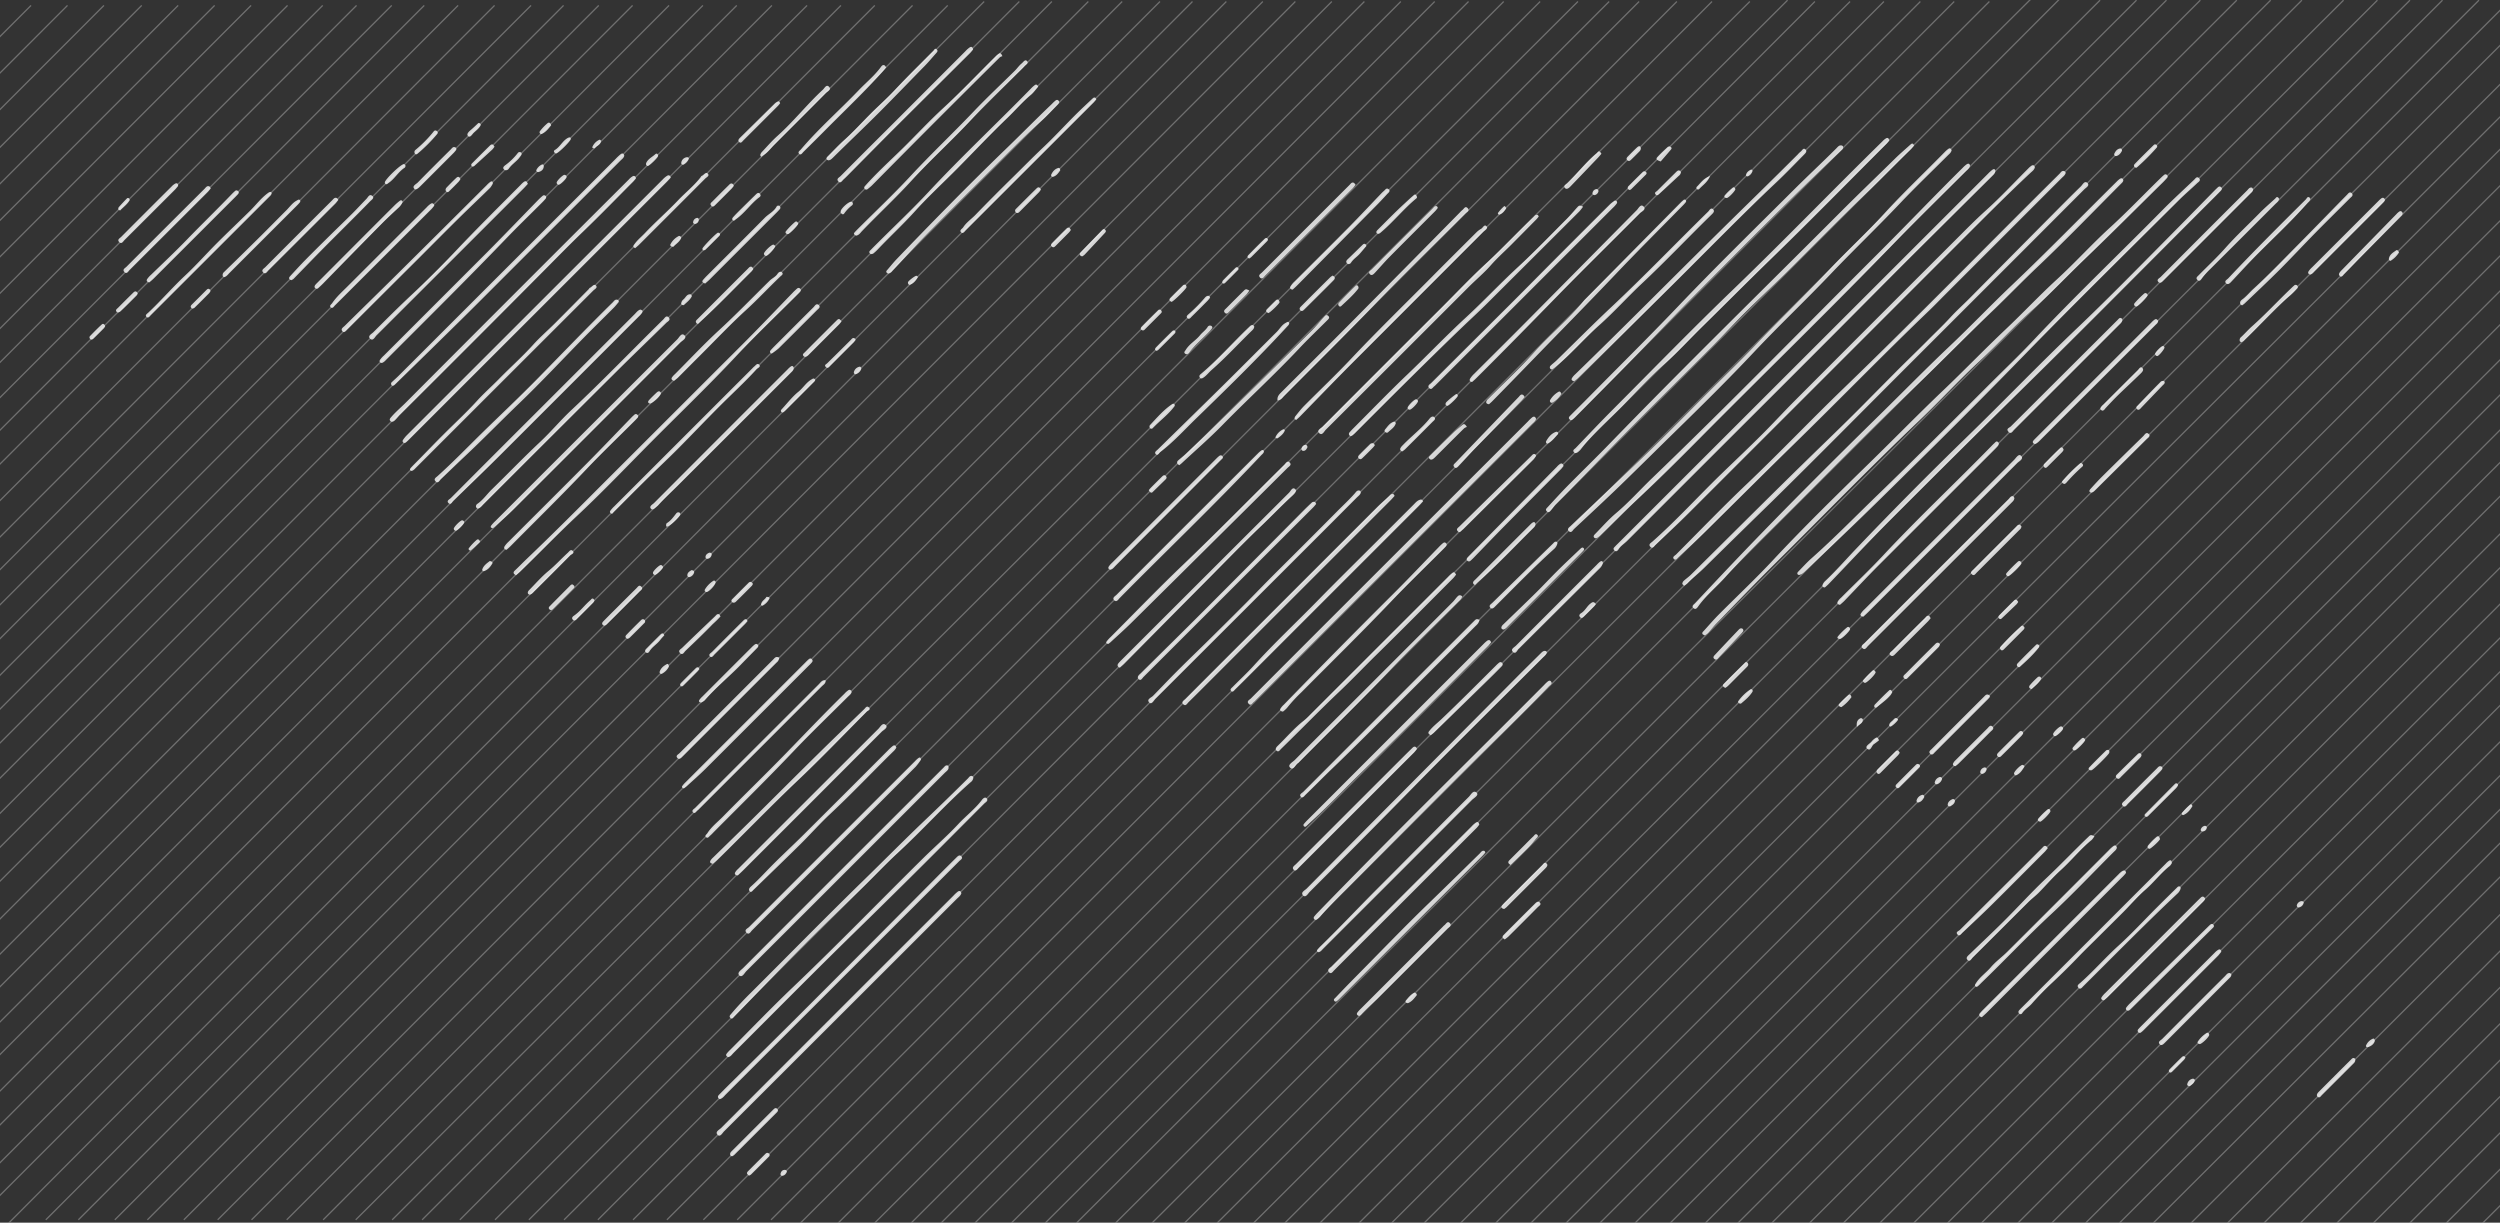 <svg xmlns="http://www.w3.org/2000/svg" xmlns:xlink="http://www.w3.org/1999/xlink" width="1920" height="939" viewBox="0 0 1920 939">
  <rect x="0" y="0" width="1920" height="939" fill="#333333" stroke="none"/>
  <defs>
    <clipPath id="clip-path">
      <rect id="矩形_86" data-name="矩形 86" width="1920" height="939" transform="translate(1604 594)" fill="#6c207e" opacity="0.997"/>
    </clipPath>
  </defs>
  <g id="map" transform="translate(-1604 -594)">
    <g id="蒙版组_1" data-name="蒙版组 1" clip-path="url(#clip-path)">
      <g id="line" transform="translate(1604 594)" opacity="0.3">
        <path id="形状结合" d="M941.476.816l.708.706L7.7,939H6.292ZM1559.685,0,615.711,939h-1.417L1558.268,0Zm22.031,0L644.687,939h-1.414L1580.3,0Zm30.991,0,.5.5L672.709,939h-1.416l941-939Zm28,0,.5.5L700.709,939h-1.416l941-939Zm23,0,.5.5L723.709,939h-1.416l941-939Zm26,0,.5.5L749.709,939h-1.416l941-939Zm28,0,.5.5L777.709,939h-1.416l941-939Zm26,0,.5.5L803.709,939h-1.416l941-939Zm24,0,.5.5L827.709,939h-1.416l941-939Zm32,0,.5.5L857.711,939h-1.418l943-939Zm26,0,.5.5L885.709,939h-1.416l941-939Zm25,0,.5.5L910.709,939h-1.416l941-939Zm25,0,.5.5L935.709,939h-1.416l941-939Zm28,0,.5.5L963.709,939h-1.416l941-939ZM1920,7.279V8.69L987.709,939h-1.416Zm0,26.943v1.41L1014.709,939h-1.416Zm0,29.936v1.41L1044.709,939h-1.416Zm0,24.947v1.41L1069.709,939h-1.416Zm0,24.946v1.411L1094.709,939h-1.416Zm0,27.941V143.4L1122.709,939h-1.416Zm0,26.942v1.411L1149.709,939h-1.416Zm0,26.943v1.411L1176.709,939h-1.416Zm0,26.943v1.411L1203.709,939h-1.416Zm0,25.944v1.411L1229.709,939h-1.416Zm0,26.943v1.411L1256.709,939h-1.416Zm0,26.942v1.412L1283.709,939h-1.416Zm0,26.943V331L1310.709,939h-1.416Zm0,24.947v1.411L1335.709,939h-1.416Zm0,25.945v1.411L1361.709,939h-1.416Zm0,28.938v1.411L1390.709,939h-1.416Zm0,25.945v1.411L1416.709,939h-1.416Zm0,27.94v1.411L1444.709,939h-1.416Zm0,25.945v1.411L1470.709,939h-1.416Zm0,25.944v1.412L1496.709,939h-1.416Zm0,25.945v1.412L1522.709,939h-1.416Zm0,27.941v1.411L1550.709,939h-1.416Zm0,25.944v1.412L1576.709,939h-1.416Zm0,25.945v1.412L1602.709,939h-1.416Zm0,25.945v1.412L1628.709,939h-1.416Zm0,25.944v1.412L1654.709,939h-1.416Zm0,28.939v1.412L1683.709,939h-1.416Zm0,27.94v1.412L1711.709,939h-1.416Zm0,27.941v1.412L1739.709,939h-1.416Zm0,27.94v1.412L1767.709,939h-1.416Zm0,27.94v1.413L1795.709,939h-1.416Zm0,27.941v1.412L1823.709,939h-1.416Zm0,27.94v1.413L1851.709,939h-1.416Zm0,27.941v1.412L1879.709,939h-1.416Zm0,27.94v1.413L1907.709,939h-1.416ZM1527.477.816l.707.707L592.5,937.207l-.707-.707Zm-400,0,.708.707-934.66,935.66-.707-.707Zm-133,0,.708.707L60.524,937.184l-.707-.707Zm480,0,.708.707-934.66,935.66-.707-.707Zm-427,0,.708.707-934.66,935.66-.707-.707Zm399,0,.708.707-934.66,935.66-.707-.707Zm-26,0,.708.707-934.66,935.66-.707-.707Zm-185,0,.708.707-934.66,935.66-.707-.707Zm158,0,.708.707-934.66,935.66-.707-.707Zm-424,0,.708.707L35.524,937.184l-.707-.707ZM1372.707,0l.5.5L433.523,937.184l-.706-.708L1372.294,0Zm-297.23.816.708.707-934.66,935.66-.707-.707ZM1343.5.793l.706.708L406.523,937.184l-.706-.708Zm-29.025.023.708.707-934.66,935.66-.707-.707Zm-56,0,.708.707-934.66,935.66-.707-.707Zm29,0,.708.707-934.66,935.66-.707-.707Zm-133,0,.708.707-934.66,935.66-.707-.707Zm28,0,.708.707-934.66,935.66-.707-.707ZM1211.5.793l.706.708L273.523,937.184l-.706-.708ZM1101.477.816l.708.707-934.66,935.66-.707-.707Zm-79,0,.708.707L88.524,937.184l-.707-.707Zm478,0,.708.707-934.66,935.66-.707-.707Zm-585,0,.708.707L0,918.688v-1.415Zm-25,0,.708.707L0,893.661v-1.414Zm-29,0,.708.707L0,864.63v-1.415Zm-26,0,.708.707L0,838.6v-1.416Zm-28,0,.708.707L0,810.573v-1.416Zm-25,0,.708.707L0,785.546V784.13Zm-27,0,.708.707L0,758.517V757.1Zm-28,3,.708.707L0,733.487v-1.416Zm-27,0,.708.707L0,706.458v-1.416Zm-29,0,.708.707L0,677.427v-1.416Zm-26,0,.708.707L0,651.4v-1.416Zm-26,0,.708.707L0,625.371v-1.416Zm-27,0,.708.707L0,598.342v-1.415Zm-27,0,.708.707L0,571.313V569.9Zm-26,0,.708.707L0,545.286V543.87Zm-26,0,.708.707L0,519.258v-1.416Zm-28,0,.707.707L0,491.228v-1.416Zm-26,0,.707.707L0,465.2v-1.416Zm-27,0,.707.707L0,438.171v-1.416Zm-25,0,.707.707L0,413.144v-1.416Zm-28,0,.707.707L0,385.114V383.7Zm-28,0,.707.707L0,357.084v-1.416Zm-26,0,.707.707L0,331.056v-1.415Zm-25,0,.707.707L0,306.03v-1.416Zm-27,0,.707.707L0,279v-1.416Zm-26,0,.707.707L0,252.973v-1.416Zm-27,0,.707.707L0,225.944v-1.416Zm-28,0,.707.707L0,197.914V196.5Zm-28,0,.707.707L0,169.884v-1.416Zm-28,0,.707.707L0,141.854v-1.416Zm-28,0,.707.707L0,113.824v-1.416Zm-29,0,.707.707L0,84.793V83.377Zm-28,0,.707.707L0,56.763V55.347Zm-28,0,.707.707L0,28.733V27.317Z" fill="#fff"/>
      </g>
    </g>
    <g id="map-2" data-name="map" transform="translate(1672.724 630)" opacity="0.8">
      <path id="联合_1" data-name="联合 1" d="M-1141.679,236.614a1.3,1.3,0,0,1-.335-1.153c.37-1.679,1.391-3,3.271-3a1.478,1.478,0,0,1,1.154.405,1.479,1.479,0,0,1,.456,1.135c-.671,1.45-1.62,2.79-3.41,3a1.313,1.313,0,0,1-.195.015A1.3,1.3,0,0,1-1141.679,236.614Zm-25.854-.913c-.55-.84,0-1.579.55-2.18q6.639-6.67,13.32-13.32c.75-.75,1.61-1.19,2.59-.37a1.571,1.571,0,0,1,.7,1.269,1.57,1.57,0,0,1-.639,1.3q-6.789,6.861-13.659,13.66a7.215,7.215,0,0,1-1.471.83A7.163,7.163,0,0,1-1167.533,235.7Zm-12.778-14.215a1.611,1.611,0,0,1-.422-1.245,2.835,2.835,0,0,1,.81-1.72q16.191-16.239,32.42-32.42c.82-.81,1.841-1.7,3-.43s.149,2.191-.661,3q-16.18,16.209-32.44,32.379a7.067,7.067,0,0,1-1.5.95h-.025A1.611,1.611,0,0,1-1180.311,221.486Zm-9.952-15.894c-2.36-2.31,1.211-3.881,2.61-5.29q89.12-89.24,178.36-178.36a34.009,34.009,0,0,1,3.28-3.07c1.42-1.08,2.451-.63,2.9,1.129-.561,1.9-2.14,3-3.41,4.23q-48.731,48.77-97.49,97.44-40.631,40.611-81.3,81.17c-1.066,1.066-2.3,3.343-3.729,3.343A1.732,1.732,0,0,1-1190.264,205.592Zm.35-28.561c-.52-1.12.34-1.88,1-2.569q4.9-5,9.86-9.87c19.939-19.8,39.95-39.51,59.809-59.39q50.12-50.15,100.08-100.46,6-6,12-11.94c1.16-1.139,2.65-2.849,4.15-1,1.31,1.571-.8,2.6-1.741,3.551q-25.21,25.31-50.5,50.53-64.489,64.44-129,128.88c-1.2,1.24-2.26,2.8-4.42,3.43C-1189.043,177.872-1189.673,177.541-1189.913,177.031ZM38.6,176.4c-1.43-1.18-.35-2.75.7-3.81q12.45-12.52,25-25c.57-.57,1.18-1.24,2.12-1a1.46,1.46,0,0,1,.98,1.58c0,1.519-1.09,2.36-2,3.27q-11.78,11.8-23.59,23.55c-.655.639-1.344,1.806-2.267,1.806A1.483,1.483,0,0,1,38.6,176.4Zm-100.26-9.67a5.322,5.322,0,0,1,4.12-4.261c.74-.18,1.85.4,1.67,1.32-.461,2.21-2.4,3.281-3.791,4.37C-61.024,168.161-61.834,167.521-61.664,166.731Zm-13.59-9.26c-1.09-.9-.329-1.84.33-2.52q4.479-4.59,9.07-9.06c.91-.89,1.949-1.19,2.87.34a9.169,9.169,0,0,1-1.07,1.64q-4.5,4.57-9.06,9.07a2.269,2.269,0,0,1-1.417.816A1.119,1.119,0,0,1-75.254,157.471Zm-1108.12-14.27a24.907,24.907,0,0,1,2.7-2.93c16.11-16.13,31.909-32.58,48.4-48.31,34-32.43,66.71-66.18,100.149-99.19,8.771-8.66,18.131-16.75,26.52-25.77,5.94-6.39,13-11.721,18.28-18.69.93-1.22,2.51-2.561,3.69-1.08,1.44,1.81-.87,2.89-1.92,3.94-20.78,20.859-41.531,41.77-62.48,62.46-11.351,11.21-22.69,22.44-34.121,33.57-32.289,31.44-63.92,63.56-95.85,95.379-1.239,1.25-2.229,2.94-4.17,3.3C-1183.463,145.321-1184.314,144.531-1183.373,143.2Zm1259-6.17a9.879,9.879,0,0,1,5.43-5.36c.8-.31,1.33.72,1.34,1.88-.75,2.38-2.67,3.8-5.11,4.6a1.516,1.516,0,0,1-.468.073C76.059,138.224,75.345,137.686,75.627,137.031Zm-158.3-.95c-2-2,.75-3.109,1.82-4.2q24-24.2,48.24-48.261c1-1,1.86-2.51,3.6-2.309.51.03.94.75,1.27,1.039,0,1.61-1,2.35-1.82,3.15q-24.45,24.511-48.94,49c-.862.854-1.96,2.094-3.05,2.094A1.554,1.554,0,0,1-82.673,136.081Zm30.43-.229c-1-.25-2-.931-1.2-2.07a22.6,22.6,0,0,1,6.66-6.45c1.04-.59,1.84.23,2.039,1.39.087,1.5-5.733,7.146-7.364,7.146A.548.548,0,0,1-52.243,135.851Zm-45.992-8.6a1.51,1.51,0,0,1-1.068-.583,1.59,1.59,0,0,1,.08-2.24c.54-.64,1.1-1.25,1.69-1.84q28.439-28.43,56.9-56.84a13.1,13.1,0,0,1,2.66-2.23c1.31-.84,2.23-.31,2.471,1.48-.78.95-1.54,2-2.45,3q-28.431,28.459-56.88,56.86a19.211,19.211,0,0,1-2.25,2,1.509,1.509,0,0,1-1.021.4Q-98.169,127.26-98.235,127.255Zm-1082.148-11.424c-1.52-1.3-.19-2.37.64-3.35,4.72-5.58,9.73-10.88,14.92-16,28.74-28.65,57.15-57.65,86.22-86,15.72-15.31,31.15-30.92,47-46.05q16.94-16.12,33.511-32.58c.879-.88,1.589-2.35,3.209-1.87.51.1.79.88.98,1.13a4.869,4.869,0,0,1-2.12,3.659c-19.72,17.37-37.129,37.121-56.56,54.81-8.57,7.8-16.49,16.311-24.77,24.44-15.62,15.33-31.45,30.43-46.87,46-18,18.09-35.61,36.51-53.37,54.81-.59.619-1.123,1.429-1.845,1.429A1.464,1.464,0,0,1-1180.383,115.831Zm959.54-1.21a1.65,1.65,0,0,1-.191-2.27,37.478,37.478,0,0,1,2.69-2.94l66.7-66.74L-114.2,5.252a15.5,15.5,0,0,1,2.239-2c.82-.53,1.88-1.09,2.75-.28,1.27,1.211,0,2.08-.69,2.93a28.287,28.287,0,0,1-2.08,2.14l-103.76,103.819c-1.19,1.14-2.44,2.25-3.68,3.4C-220.023,115.011-220.563,114.931-220.843,114.621Zm-478.08-3.06a25.761,25.761,0,0,1,2.679-2.95q31.59-31.61,63.19-63.2a3.933,3.933,0,0,1,.71-.7c1.391-.85,2.42-3.77,4.351-1.81s-.76,3.2-1.89,4.33q-26.941,27.059-54,54c-4.091,4-8.481,7.79-12.34,12.07a7.535,7.535,0,0,1-1.451,1C-699.343,113.721-699.823,112.8-698.923,111.561Zm508.469,1.03a1.621,1.621,0,0,1-.818-1.2,1.621,1.621,0,0,1,.468-1.373c.64-.77,1.35-1.471,2.06-2.181L-78.233-2.619a14.863,14.863,0,0,1,2.59-2.32c1.52-.959,1.99.121,2.21,1.76a8.737,8.737,0,0,1-1.551,2.21c-6.91,5.411-12.14,12.531-18.77,18.281-6,5.16-11.1,11.25-16.671,16.86-6.51,6.56-13.08,13-19.63,19.55-5,5-10.13,9.9-15,15q-9.6,10-19.68,19.47a224.663,224.663,0,0,0-16.21,16.59c-2.31,2.66-5.43,4.38-7.4,7.29a1.62,1.62,0,0,1-1.263.841A1.417,1.417,0,0,1-190.454,112.591Zm82.14-5a27.575,27.575,0,0,1,3-3.3q29.65-29.14,59.33-58.26c.59-.581,1.181-1.17,1.8-1.72.83-.751,1.74-1.06,2.6-.1s.391,1.651-.45,2.471q-31.23,30.839-62.41,61.74c-.83.79-1.56,1.78-2.87,1.83C-108.693,109.751-109.243,108.821-108.313,107.591Zm-553.12-3.51a1.123,1.123,0,0,1-.557-.8,1.124,1.124,0,0,1,.277-.933c1.92-2.27,3.77-4.639,6.48-6,.33-.17,1.13.44,1.62.8.2.11.17.57.3,1.09-1.88,2.34-3.69,4.919-6.729,6.15a1.861,1.861,0,0,1-.322.028A1.86,1.86,0,0,1-661.433,104.081Zm-55-1.15c-1.37-1.2.05-2.1.77-2.85,5-5.279,10.11-10.56,15.25-15.76,18.8-19,37.32-38.34,56.56-56.9,13-12.56,25.87-25.25,38.8-37.89,1-1,1.789-2.61,3.64-2,.32.1.45.76.72,1.28-.82.92-1.55,1.82-2.36,2.63q-54.69,54.68-109.381,109.34c-.47.47-.93.94-1.44,1.38-.535.463-1.143,1.093-1.794,1.093A1.138,1.138,0,0,1-716.433,102.931Zm589.04-3.09a18.608,18.608,0,0,1,2.94-3.361q35.479-35.49,71-71l2.149-2.09c.79-.74,1.66-1.17,2.631-.34,1.28,1.111.509,2.06-.32,3a19,19,0,0,1-1.39,1.43q-36.191,36.18-72.4,72.349a36.689,36.689,0,0,1-2.9,2.461C-127.364,101.991-128.193,101.171-127.393,99.841Zm-17.83-7.27c-1.53-1.72.37-2.77,1.37-3.66,10.26-9.08,19.25-19.45,29.41-28.66s19.759-19.63,29.61-29.48q7.41-7.39,14.89-14.7c.671-.67,1.32-1.651,2.5-1.23.7.25.82.941.7,1.64a8.218,8.218,0,0,1-2.371,3.75c-24.67,23.24-48.4,47.41-72.439,71.29-.7.7-1.465,1.771-2.384,1.771A1.758,1.758,0,0,1-145.223,92.571Zm-79.2-1.211c-.63-.76,0-1.52.46-2.229,3-4.82,7.83-8,11.46-12.28s8.491-7.78,12.58-11.84q39.06-38.93,78-78a26.323,26.323,0,0,1,3.69-3.33c1.28-.83,2.209-.15,2.55,1.32-.31,1.609-1.61,2.489-2.64,3.52-15.871,15.89-31.32,32.24-47.77,47.52-18.29,17-35.38,35.14-53.321,52.46-.83.81-1.62,1.67-2.5,2.44-.473.414-1,.958-1.573.958A1.232,1.232,0,0,1-224.423,91.361Zm-949.21-8.24c-2.16-2.05,1.46-4.18,3-5.77q62.751-62.88,125.6-125.63,14.13-14.12,28.25-28.211c.79-.779,1.49-1.92,2.86-1.66.75.15,1.01.81.969,2.02-.149,1.58-1.82,2.6-3.08,3.86q-45.5,45.541-91,91-30.519,30.53-61.11,61c-1.247,1.231-2.63,3.973-4.238,3.973A1.815,1.815,0,0,1-1173.633,83.121Zm452.78-2.57c-1.65-2.03.94-3.2,2.08-4.35q37-37.11,74.07-74.111,16.76-16.759,33.521-33.51a18.25,18.25,0,0,1,3.37-2.929c1.38-.78,2.18.069,2.46,1.7-.65.79-1.3,1.75-2.1,2.551q-54.68,54.71-109.4,109.35c-.714.714-1.606,2.1-2.658,2.1A1.774,1.774,0,0,1-720.853,80.551Zm490.36-9.43c-1.57-1.7.671-3.27,1.921-4.489,8.57-8.3,17.3-16.43,25.75-24.851,11.09-11,21.63-22.669,33-33.39,11-10.36,21.43-21.33,32.359-31.78.71-.68,1.43-1.47,2.57-1.16a15.784,15.784,0,0,1,1.98.78,17.08,17.08,0,0,1-2,2.78c-8.75,7-15.649,15.94-24,23.41-6,5.351-11.181,11.561-16.851,17.27-2.57,2.58-5.54,4.75-8.12,7.31-14.16,14.071-28.229,28.23-42.41,42.27-.813.805-1.692,2.577-2.875,2.578A1.857,1.857,0,0,1-230.494,71.121Zm-499.06-7.96a35.644,35.644,0,0,1,2.741-2.9c14.67-14.33,28.71-29.27,43.2-43.781,23.45-23.469,46.74-47.1,70.23-70.539,1.64-1.641,3.54-5.7,6.1-3,1.73,1.831-2.13,3.87-3.74,5.48q-41.39,41.53-82.91,82.931Q-709.614,47-725.263,62.641c-1.04,1.04-1.93,2.36-3.48,2.67C-730.1,64.981-730.373,64.191-729.554,63.161Zm142.241-8.99c-.45-.87.139-1.6.72-2.19q3.64-3.721,7.339-7.4c5.39-5.39,10.77-10.79,16.21-16.141,1.14-1.129,2.641-2.87,4.161-1.29s-.63,2.63-1.57,3.58q-11.2,11.34-22.54,22.559a32.663,32.663,0,0,1-2.85,2.25C-586.433,55.011-587.043,54.681-587.313,54.171Zm349.04-2.71c-1.35-1.76,1-2.31,2-3.27q24.781-24.651,49.53-49.31c4.59-4.58,9.16-9.2,13.77-13.76.78-.77,1.52-2,2.911-1.26.509.27.83.93,1.319,1.53-.86,1-1.519,2-2.319,2.79-13.52,13.549-27,27.14-40.6,40.59-7.411,7.32-15,14.4-22.611,21.54-.757.7-1.618,2.012-2.627,2.012A1.8,1.8,0,0,1-238.273,51.461Zm-929.921-1.21c-1.98-2.13.86-3.171,2-4.28q63.72-63.779,127.54-127.47a17.775,17.775,0,0,1,2.58-2.34c1.1-.79,1.84-.35,1.94,1.29a45.743,45.743,0,0,1-4.06,5.39q-44.76,44.89-89.62,89.7-18,18-36.08,36c-.808.8-1.68,2.5-2.872,2.5A2.009,2.009,0,0,1-1168.194,50.252Zm436.151-10.211a1.548,1.548,0,0,1-.479-1.12,1.55,1.55,0,0,1,.479-1.121,33.9,33.9,0,0,1,2.659-3c57.16-59.06,115.93-116.53,173.88-174.8a25.074,25.074,0,0,1,2.9-2.741c1.58-1.1,2.42-.2,2.86,1.27-.34,1.3-1.45,1.821-2.25,2.641-18.8,19.5-38.27,38.33-57.469,57.43-31.58,31.43-62.931,63.09-94.38,94.64-8.06,8.09-16.23,16.08-23.711,24.73a15,15,0,0,1-2.219,2,1.675,1.675,0,0,1-1.173.478A1.675,1.675,0,0,1-732.043,40.041Zm144.3-10.76a37.809,37.809,0,0,1,3.1-3.251q13.761-13.77,27.561-27.509c.859-.86,1.779-2.62,3.2-1.53,1.62,1.25.43,2.759-.63,3.82q-15,15.061-30,30a12.83,12.83,0,0,1-1.79,1.319C-588.3,31.661-588.993,30.8-587.743,29.281Zm610.53,1.073a1.461,1.461,0,0,1-.191-1.433,4.29,4.29,0,0,1,3.431-2.86c1.09,0,2,.509,1.74,1.39a4.581,4.581,0,0,1-3.65,3.47,1.462,1.462,0,0,1-1.329-.567Zm-763.4-8.613c-2.34-2.31,1.24-3.87,2.641-5.28q36.67-37.08,73.51-74,43.84-44.121,87.7-88.22c6.19-6.22,12.44-12.37,18.67-18.55,1.08-1.07,2.17-2.171,3.881-1.67.39.09.58.72.809,1.07-.63,2-2.2,3-3.47,4.3-33.06,33.07-66.4,65.859-99.12,99.26Q-695.574-20.939-735.613,19c-1.074,1.066-2.307,3.33-3.754,3.33A1.794,1.794,0,0,1-740.614,21.741Zm-425.06-3.24c-1.19-1.2-.14-2.72.751-3.5,5.2-4.59,9.88-9.68,14.71-14.64,8.4-8.609,17.3-16.74,25.83-25.23q32.531-32.37,64.94-64.89a36.345,36.345,0,0,1,3.68-3.36c1.219-.88,2.16-.391,2.72,1.35a15.02,15.02,0,0,1-1.6,2.17c-16.51,16.16-32.39,33-49.25,48.77-8.08,7.58-15.45,15.9-23.34,23.7-11.77,11.64-23.7,23.11-35.591,34.63-.552.538-1.179,1.456-1.937,1.457A1.294,1.294,0,0,1-1165.674,18.5Zm-11.19-14.45a9.9,9.9,0,0,1,2.21-2.66q53.85-53.85,107.78-107.64c1.551-1.54,3.4-5.3,5.77-2.84,1.911,2-1.81,3.7-3.27,5.16q-53.05,53.231-106.27,106.321c-1.4,1.4-2.88,2.72-4.16,3.94C-1176.553,6.141-1177.523,5.511-1176.863,4.051Zm428.92-2.11c-1.68-1.86.76-3.23,1.93-4.41q40.711-40.781,81.51-81.5c2.59-2.579,5.19-5.16,7.82-7.7.72-.7,1.6-1.31,2.63-.55.31.22.49.789.841,1.38a31.936,31.936,0,0,1-2.13,2.68q-44.28,44.289-88.6,88.529c-.789.789-1.769,2.194-2.835,2.194A1.561,1.561,0,0,1-747.943,1.941Zm165.05-5.04c-.55-1.121.31-1.86,1-2.561q5.79-5.82,11.61-11.62c2.11-2.119,4.17-4.28,6.36-6.3.85-.79,1.7-2.669,3.17-1.229,1.11,1.08-.25,2.09-1,2.92-1.9,2.26-3.75,4.57-5.81,6.67-4,4.1-8.2,8.07-12.32,12.09a16.7,16.7,0,0,1-1.55,1.43C-582.013-2.239-582.633-2.579-582.893-3.1Zm-612.89-1.99a10.131,10.131,0,0,1,1.93-2.271c10.3-10.09,20.66-20.129,30.92-30.27,16.62-16.43,33.13-33,49.79-49.39,11.69-11.52,23.531-22.89,35.34-34.29,1-.93,2-3,3.6-1.409,1.86,1.85-.8,2.47-1.62,3.29-17.79,17.92-35.22,36.211-53.61,53.491-21,19.7-40.819,40.5-61.42,60.57-1.05,1.02-2.2,1.93-3.15,2.759C-1195.793-2.939-1196.544-3.689-1195.783-5.089Zm1105.1-9A1.572,1.572,0,0,1-92-15.094a1.572,1.572,0,0,1,.317-1.625,48.684,48.684,0,0,1,6.48-6.59c1.39-1.12,2.4.19,2.62,1.71.149.884-7,7.511-8.079,7.511Zm-1108.571-9.021c-1.18-1.139.4-2,1-2.91,3.14-5,7.8-8.53,11.821-12.63,16.04-16.35,32.59-32.35,48.58-48.77,14.94-15.36,29.71-30.89,45-45.88a15.985,15.985,0,0,1,3-2.65c1.35-.8,2.11.19,2.49,1.45-.481,1.73-1.931,2.68-3.081,3.829-13.76,13.76-27.85,27.211-41.24,41.31-20.209,21.29-41.15,41.83-61.83,62.65a28.576,28.576,0,0,1-2.49,2.441c-.691.559-1.356,1.66-2.225,1.66A1.5,1.5,0,0,1-1199.254-23.109Zm1149.4-4.36c-.92,0-1.709-.57-1.37-1.58a4,4,0,0,1,3.13-2.73c1.14.131,1.69.74,1.42,1.69a3.15,3.15,0,0,1-3.105,2.621Zm-690.169-3.97a1.262,1.262,0,0,1-.374-.9,1.261,1.261,0,0,1,.374-.895q1.289-1.53,2.7-2.94,67.59-67.62,135.2-135.21a25.829,25.829,0,0,1,3-2.67,2.131,2.131,0,0,1,1.79-.2c.481.25.741.95,1.16,1.52-.88,1.07-1.55,2-2.36,2.83-32.93,33-65.65,66.14-99,98.73-12.6,12.33-24.7,25.19-37.82,37-1,.889-1.9,1.849-2.9,2.73a1.181,1.181,0,0,1-.886.4A1.181,1.181,0,0,1-740.023-31.439Zm565.39-3.48c-1.38-.21-2.33-1.34-1.39-2.43a58.31,58.31,0,0,1,7-6.93c1.191-1,2.14.01,2.33,1.28-.079,1.355-6.714,8.083-7.9,8.083Zm80.76-4.109c-1.239-1-.11-1.821.551-2.49q11-11.131,22-22.21a10.7,10.7,0,0,1,1.03-.78c1.32.33,1.911,1,1.3,2.191a10.475,10.475,0,0,1-1.88,2.29q-10,10-20.09,20c-.564.564-1.2,1.376-1.985,1.376A1.467,1.467,0,0,1-93.874-39.028Zm28.35-2.85a51.746,51.746,0,0,1,5.9-6c1.04-.93,1.72-.02,1.97,1.04-1.76,2.87-3.73,5.369-6.67,6.69a1.348,1.348,0,0,1-.549.128A1.085,1.085,0,0,1-65.524-41.879Zm-1143.66-.26c-1.46-1.48.75-2.57,1.67-3.49q19.339-19.37,38.769-38.79,28.05-28,56.11-56.05c1.43-1.4,2.59-3.53,5.25-3.08.23,2.51-1.66,3.4-2.86,4.6q-47.119,47.181-94.289,94.29a7.6,7.6,0,0,1-1.07,1c-.852.586-1.635,2.016-2.6,2.016A1.386,1.386,0,0,1-1209.183-42.139Zm1098.11-4.97c-1.82-1.651.391-3,1.41-4Q-97.4-63.529-85.013-75.8c.89-.88,1.73-2.22,3.34-1.61.63.24,1.06.8.93,1.96a27.291,27.291,0,0,1-2,2.37c-8.08,8.12-16.17,16.25-24.33,24.3-.789.751-1.622,2.246-2.759,2.246A1.864,1.864,0,0,1-111.074-47.109Zm-134.55-.86c.121-2.19,1.82-3.389,3.541-4.24a1.421,1.421,0,0,1,1.432.147,1.42,1.42,0,0,1,.568,1.323c-.25,2.13-2.06,3.11-3.66,4.081C-244.833-46.659-245.663-47.179-245.624-47.969Zm-23.6-2.129a1.271,1.271,0,0,1-.3-1.182,6.087,6.087,0,0,1,4.389-4.289c.831-.2,1.461.62,1.52,1.769-1,1.811-2.18,3.59-4.46,4.09a1.276,1.276,0,0,1-.221.019A1.27,1.27,0,0,1-269.227-50.1Zm-473.2-3.982c-1.6-1.8.92-2.82,1.94-3.839q59.26-59.37,118.62-118.66,6.34-6.34,12.73-12.69c.69-.689,1.42-1.46,2.57-1.139.66.22,1.29.47,1.37.5-.63,2.8-2.08,3.76-3.23,4.91q-37.93,38-75.919,75.91c-11.281,11.24-22.56,22.48-34.09,33.49-6.871,6.56-13.51,13.42-20.371,20-.7.677-1.642,2.034-2.633,2.034A1.319,1.319,0,0,1-742.424-54.079Zm-475.04-8.29a21.951,21.951,0,0,1,2.67-3q45.739-45.75,91.479-91.46c.71-.71,1.391-1.44,2.13-2.111,1-.89,2-2.14,3.32-.62,1.1,1.23.1,2.12-.69,3s-1.4,1.43-2.11,2.129q-39.37,39.431-78.79,78.75c-4.71,4.68-9.72,9.06-14.62,13.55a25.979,25.979,0,0,1-2.17,1.64C-1217.514-60.839-1218.064-61.489-1217.463-62.369Zm932.12.851c-.63-.81-.13-1.63.45-2.21q7.34-7.44,14.74-14.8c.77-.76,1.65-1.16,2.61-.28a1.421,1.421,0,0,1,.63,1.042,1.421,1.421,0,0,1-.41,1.147q-7.71,7.76-15.48,15.45a6.069,6.069,0,0,1-1.129.65A5.151,5.151,0,0,1-285.343-61.519Zm29.8-3.74a5.419,5.419,0,0,1,3.86-4,1.461,1.461,0,0,1,1.331.472,1.459,1.459,0,0,1,.309,1.378,6.141,6.141,0,0,1-3.95,3.821C-254.993-63.839-255.794-64.369-255.543-65.259Zm139.59-3.32c-1.32-1.44.14-2.43,1-3.3q7.56-7.5,15.19-14.92c.61-.6,1.33-1.09,2.18-.5a4.268,4.268,0,0,1,.84,1.01c-.079,1.43-1,2.171-1.84,3-4.55,4.59-9.11,9.18-13.729,13.71-.693.693-1.387,1.736-2.292,1.736A1.914,1.914,0,0,1-115.953-68.579Zm-78.71-3.3c-.329-1.35,5.141-6.861,6.581-6.691.84.27,1.71.92,1.2,1.71-1.56,2.461-3.17,5-6,6.23a1.059,1.059,0,0,1-.43.095C-193.964-70.534-194.49-71.186-194.664-71.879Zm-105-.191c-1.2-1.139-.46-2.4.56-3.42,4.35-4.36,8.69-8.73,13.06-13.06.69-.679,1.53-1.49,2.6-.75a5.127,5.127,0,0,1,1,1.48,16.8,16.8,0,0,1-1.3,1.821q-6.495,6.554-13,13.07c-.546.539-1.184,1.321-1.937,1.321A1.425,1.425,0,0,1-299.663-72.069Zm79.05-1.039a4,4,0,0,1,3-3.44,1.412,1.412,0,0,1,1.4.284,1.412,1.412,0,0,1,.436,1.355,4.461,4.461,0,0,1-3.11,3.27C-219.953-71.639-220.674-72.249-220.613-73.109Zm83.73-3.55c4.2-4.43,8.551-8.709,12.91-13a2,2,0,0,1,1.75-.34c.86.36.86,1.3.68,2.14-.311,1.39-12.34,13.23-13.62,13.43l-.581.07C-137.143-74.569-137.984-75.489-136.884-76.659Zm-613.789.17c-2.181-2.09,2-4.2,3.679-5.89,12.521-12.68,25.18-25.22,37.78-37.81l39.12-39.08q22.19-22.171,44.34-44.37c1.4-1.4,2.479-3.13,3.91-4.5a2.163,2.163,0,0,1,1.727-.674,2.16,2.16,0,0,1,1.613.913c-.51,2-2,3-3.109,4.12-17.651,17.67-35.7,34.95-52.88,53.06-22.69,23.919-46.35,46.84-69.5,70.279-.121.121-.211.281-.36.35-1.824.912-3.021,4.337-4.828,4.337A2.205,2.205,0,0,1-750.673-76.489Zm509.2-3.16A7.4,7.4,0,0,1-239.743-82q12.3-12.35,24.66-24.619c1-1,2.28-3.191,4-1.2,1.35,1.57-.55,2.68-1.51,3.65q-12.27,12.359-24.65,24.619a26,26,0,0,1-2.45,1.98C-241.214-77.779-241.9-78.519-241.474-79.649Zm-979.78-4.289c-1.56-1.7.68-2.631,1.61-3.56l72-72c.91-.9,1.71-2.18,3.28-1.9a3.761,3.761,0,0,1,1.32.54,5,5,0,0,1-2,3.73q-36,36-72.05,72c-.793.793-1.754,1.9-2.8,1.9A1.847,1.847,0,0,1-1221.253-83.938ZM-207.1-85.049c-1.43-1.28-.14-2.44.74-3.33q7.691-7.73,15.48-15.37c.58-.58,1.291-1.12,2.2-.689a1.659,1.659,0,0,1,.94,1.93,13.179,13.179,0,0,1-1.25,1.69c-4.9,4.94-9.82,9.88-14.78,14.77-.627.62-1.325,1.513-2.192,1.514A1.71,1.71,0,0,1-207.1-85.049Zm-51.91-2.05c-1.669-1.53.15-2.7,1.111-3.659q20.069-20.18,40.23-40.261c.91-.9,1.81-2.11,3.4-1.37.589.27,1.239.58.979,1.751-.36.419-.869,1.07-1.45,1.65q-20.28,20.311-40.6,40.6c-.728.692-1.456,1.87-2.442,1.871A1.841,1.841,0,0,1-259.014-87.1Zm-501.84-2.209c-1.619-1.25-.509-2.76.59-3.821,6.73-6.43,12.69-13.649,20.09-19.39a46.691,46.691,0,0,0,4.43-4.08l106.321-106.29a33.57,33.57,0,0,1,3.28-3.05c1.54-1.21,2.25-.06,2.98,1.27-.85,1-1.5,2-2.309,2.79-19.53,19.56-38.94,39.23-58.68,58.57-9.52,9.329-18.69,19-28.35,28.16-15.331,14.51-30,29.63-45.131,44.349-.68.657-1.384,1.84-2.325,1.84A1.466,1.466,0,0,1-760.854-89.309Zm612.78-.34c-1.5-.18-2.22-1.28-1.28-2.41a62.455,62.455,0,0,1,6.57-6.74c1.5-1.319,2.26.08,2.8,1.031-.07,1.475-6.868,8.121-8.057,8.122Zm-159.47-1.47c-1.92-1.86,2.16-3.66,3.53-5.48a11.866,11.866,0,0,1,3.39-2.86c.78-.43,1.55.21,2.25,2a49.232,49.232,0,0,1-3.919,3c-1.452.931-2.176,4.129-3.763,4.129A2.246,2.246,0,0,1-307.544-91.119Zm144.3-9.5a1.517,1.517,0,0,1-1.061-.546,1.52,1.52,0,0,1-.339-1.144c.06-1.339,5-6.109,6.18-5.85a1.831,1.831,0,0,1,1.48,1.721c0,1.246-4.892,5.824-6.19,5.824A.462.462,0,0,1-163.243-100.619Zm-480.94-1.859c-.671-1.08.21-1.85.82-2.61,2.6-3.23,5.95-5.74,8.91-8.561,14.19-13.5,28-27.39,41.87-41.189a17.1,17.1,0,0,1,1.44-1.391c1-.84,2.07-2.08,3.36-.56,1,1.21,0,2.17-.83,3q-4.89,5-9.869,9.851-20.8,20.32-41.66,40.61c-.7.66-1.53,1.22-2.48,1.97C-643.2-101.758-643.883-102-644.183-102.479Zm331.84-12a1.831,1.831,0,0,1,1.5.851c.3,3.119-2.43,3.63-4.5,5.89C-315.9-111.539-314.843-113.429-312.343-114.479Zm22.69,6.5c-.38-.11-.95-.609-.94-.91.09-2,1.869-2.92,3.07-4.18.74-.79,1.52-1.87,2.88-1.29.419.159.68.65.9.9.1.973-4.817,5.489-5.836,5.49A.247.247,0,0,1-289.653-107.979Zm-468.4-13.829a13.84,13.84,0,0,1,2.56-3q41.34-42.57,83.39-84.43c12.1-12,23.829-24.459,35.73-36.689a33.973,33.973,0,0,1,2.89-2.76c.79-.68,1.72-1.11,2.62-.12s.37,1.869-.32,2.64c-.89,1-1.849,1.91-2.79,2.86-13,13-26.33,25.83-39,39.18-22.541,23.68-45.89,46.55-68.92,69.74A120.606,120.606,0,0,0-753-122.339a23.839,23.839,0,0,1-3.14,2.87C-757.863-119.7-758.794-120.409-758.053-121.809Zm456.089-1.3a1.919,1.919,0,0,1,.34-1.74c3.59-3.67,7.18-7.35,10.94-10.85,1.28-1.19,1.939.011,2.5,1.361a16.493,16.493,0,0,1-1.239,2.09c-3,3.63-6.851,6.259-10.42,9.22a2.027,2.027,0,0,1-1.207.537A1.012,1.012,0,0,1-301.964-123.109Zm-26.879-.46a1.189,1.189,0,0,1-.482-.847,1.188,1.188,0,0,1,.312-.923,93.966,93.966,0,0,1,7.11-6.881c1.16-.949,2.1.07,2.35,1.67a32.351,32.351,0,0,1-7.591,7.539.406.406,0,0,1-.229.057A3.155,3.155,0,0,1-328.843-123.569Zm-504.021-1.74c-1.509-1.71.79-2.91,1.85-4q25.92-26,51.91-51.919,47.679-47.671,95.38-95.341c3.17-3.16,6.61-6,9.85-9.12a2.35,2.35,0,0,1,2.65-.76c.34.15.481.731.851,1.271-1.07,1.159-2,2.3-3.07,3.35l-137.39,137.37c-5.89,5.88-11.74,11.8-17.71,17.61-.816.787-1.7,2.388-2.855,2.388A2.016,2.016,0,0,1-832.864-125.309Zm50.39-.221c-1.84-1.98.61-3,1.64-4q37-37.12,74.091-74.16,69.39-69.36,138.79-138.68a32.632,32.632,0,0,1,3.24-3.1c1.54-1.111,2.489-.37,2.97,1.219-.62,1.85-2.19,2.911-3.461,4.181q-50.13,50.13-100.28,100.229-55.8,55.751-111.57,111.531a12.394,12.394,0,0,1-1.419,1.39c-.876.62-1.625,2.13-2.68,2.131A1.87,1.87,0,0,1-782.474-125.529Zm376.151-2.2a35.985,35.985,0,0,1,9.11-8.78c1.2-.76,2.38.7,1.579,1.931-2.239,3.46-5.389,6.14-8.539,8.779-.22.191-.571.16-.931.23C-406.174-125.929-407.1-126.749-406.323-127.729Zm-452.57,1.16c-2.17-2.39,1.5-3.53,3-5.07,5.9-6,11.621-12.091,17.52-18s11.73-11.621,17.63-17.36,11.73-11.52,17.57-17.311q9.631-9.539,19.19-19.139c5.791-5.84,11.49-11.77,17.27-17.61s11.87-11.86,17.81-17.79,12.1-12.06,18.13-18.12q8-8,16-16.07c4.621-4.669,9.461-9.13,13.82-14.07.94-1.06,1.76-2.6,3.6-2.12.61.139,1.08.72.93,1.8-.4,1.419-1.81,2.409-3,3.559q-19.32,19.44-38.8,38.87-57.9,57.87-115.86,115.71c-1.028,1.02-2.214,3.374-3.591,3.374A1.667,1.667,0,0,1-858.893-126.569Zm-345.43-1.92a15.744,15.744,0,0,1,2.32-2.59q18.83-18.85,37.69-37.68a28.158,28.158,0,0,1,2.17-2c.81-.65,1.73-1.13,2.62-.12s.31,1.81-.44,2.57c-4.27,4.35-8.56,8.69-12.8,13.08-9,9.221-19,17.28-27.42,27.08a9.773,9.773,0,0,1-2.65,1.66C-1204.513-126.6-1205.063-127.3-1204.323-128.489Zm408.6-6.65c-1.6-1.31.06-2.39.89-3.24,5.37-5.46,11-10.641,16.17-16.311,15.909-17.529,33.21-33.68,49.729-50.6,14.66-15,29.651-29.71,44.49-44.54l28.7-28.689c1.4-1.4,2.68-3,4.67-3.631,1.12-.419,1.9-.27,2.57,1.15-1.1,1.2-2.16,2.44-3.32,3.6q-33.52,33.539-67.08,67.06l-56,56c-6,6-11.949,12-18,17.9-.585.586-1.248,1.611-2.057,1.611A1.194,1.194,0,0,1-795.723-135.139Zm613.17-4.58a70.445,70.445,0,0,1,6.21-6.37,1.892,1.892,0,0,1,1.76-.14c.45.25,1,1.271.8,1.571-1.859,3.18-4.7,5.449-7.38,7.8C-183.323-137.159-183.393-138.689-182.553-139.719Zm-235.07-1.05c5.33-5.46,10.77-10.8,16.2-16.16a1.3,1.3,0,0,1,1.07-.562,1.3,1.3,0,0,1,1.07.563c.91,1.159.45,2.16-.44,3.07l-10.88,10.93c-1.29,1.29-2.56,2.6-3.89,3.85a17.258,17.258,0,0,1-1.84,1.37C-418.144-138.369-418.883-139.489-417.623-140.769Zm-800.98,1.58c-1.049-.86-.26-1.85.41-2.541,3.6-3.669,7.24-7.29,10.9-10.91.581-.57,1.29-1.19,2.19-.72.36.17.51.7.82,1.17a17.4,17.4,0,0,1-1.26,1.62q-5.2,5.3-10.56,10.571c-.486.478-1.03,1.141-1.693,1.141A1.269,1.269,0,0,1-1218.6-139.189Zm909.36-2.361c-1.09-.3-1.89-1.31-1.1-2.229a75.8,75.8,0,0,1,6.92-7.08c1.24-1.09,1.99.23,2.47.98.107,1.679-6.665,8.341-8.189,8.342A.4.4,0,0,1-309.244-141.549Zm-557.84-3.02c-1.53-1.8.65-3.281,1.9-4.51,15.93-15.82,32-31.54,47.821-47.43q38.8-38.841,77.44-77.82c1.88-1.89,3.81-3.73,5.75-5.55a2.26,2.26,0,0,1,2.75-.439c.35.18.5.75.831,1.319-.78.91-1.471,1.841-2.281,2.641q-65.139,65.139-130.34,130.23c-.733.733-1.563,2.3-2.619,2.3A1.7,1.7,0,0,1-867.083-144.569Zm588.16-.39c-1.73-1.561,0-2.69,1-3.66q11-11.14,22.181-22.19c.81-.8,1.589-1.869,2.91-1.57.5.12.9.79,1.24,1.1-.15,1.77-1.3,2.57-2.21,3.48q-10.869,10.92-21.81,21.76c-.634.634-1.346,1.58-2.219,1.58A1.62,1.62,0,0,1-278.923-144.958Zm-955.439-3.779a1.318,1.318,0,0,1-.5-1.311c.84-2.76,3.05-4.58,5.48-5.88,1.139-.651,1.509.67,1.64,1.93a12.261,12.261,0,0,1-5.22,5.38,1.321,1.321,0,0,1-.605.147A1.319,1.319,0,0,1-1234.363-148.738Zm351.32-5.711a2.181,2.181,0,0,1,.26-1.79,27.541,27.541,0,0,1,2.69-2.939q64.29-64.26,128.65-128.451c1.29-1.29,2.62-4.77,4.79-2.659,1.54,1.51-1,3.86-2.53,5.279-8.43,7.661-16.25,16-24.539,23.781-13.331,12.569-26,25.889-38.881,38.9q-11.22,11.331-22.41,22.58l-43,43.48c-1.031,1.039-2.191,1.97-3.461,3.109C-882.133-153.669-882.853-153.959-883.043-154.449Zm691.12-2.09c4.56-4.77,9.27-9.4,14-14.06a1.38,1.38,0,0,1,1.78-.4,1.54,1.54,0,0,1,.774.935,1.543,1.543,0,0,1-.144,1.205c-4.33,5.64-9.57,10.41-14.84,15.14a2.026,2.026,0,0,1-.63.18C-192.483-154.1-193.044-155.339-191.923-156.539Zm-232.88-3.39c-1.65-1.35,0-2.66.91-3.659q8.631-9.241,17.36-18.36c.76-.8,1.58-1.85,3-1.361.6.24,1.04.751.95,1.931a15.362,15.362,0,0,1-1.239,1.64q-8.621,9.21-17.33,18.35c-.7.746-1.469,1.942-2.5,1.942A1.823,1.823,0,0,1-424.8-159.929Zm-771.4-1.99c-1.46-1.52.751-2.56,1.67-3.49q11.85-12,23.83-23.86c.679-.68,1.46-1.54,2.589-1,.37.13.49.71.79,1.27-.7.81-1.3,1.59-2,2.29-7.76,7.77-15.51,15.549-23.32,23.26-.712.7-1.537,2.063-2.52,2.063A1.451,1.451,0,0,1-1196.2-161.919Zm906.43-1.02c-1.34-1.471.8-2.59,1.74-3.53q12.4-12.54,25-24.941c.869-.869,1.669-2.35,3.29-1.409.4.28.651.97,1.09,1.579-.77.9-1.36,1.68-2,2.371q-12.3,12.309-24.64,24.57c-.869.862-1.879,2.13-3.012,2.131A2,2,0,0,1-289.773-162.939Zm-929.45-1.59c-1.741-1.8.609-2.92,1.66-3.93,8.4-8.159,16.87-16.23,25.34-24.31.8-.77,1.54-2,2.89-1.48.5.17.769.96,1.27,1.65a83.686,83.686,0,0,1-6,5.93c-6.76,7-13.83,13.74-20.88,20.471-.814.77-1.618,2.466-2.809,2.466A2.118,2.118,0,0,1-1219.223-164.529Zm-25.99-.28c-1.33-.92-.79-2.06.09-2.95q5.419-5.5,10.91-10.91c.58-.57,1.31-1.18,2.19-.66a5.419,5.419,0,0,1,.751,1.329,38.969,38.969,0,0,0-3,3.33c-2.45,3.361-6.29,5.4-8.46,9a2.071,2.071,0,0,1-1.615,1.161A1.5,1.5,0,0,1-1245.213-164.809Zm665.64-.61c-2-1.89,1-3.4,2.309-4.66q31-31.119,62.09-62.14a21.293,21.293,0,0,1,2.551-2.39c1.249-.869,2.12-.519,2.2,1.03a8.821,8.821,0,0,1-2.67,4.3q-30.37,30.179-60.729,60.38a11.777,11.777,0,0,1-1,1c-1.153.853-1.923,3.231-3.307,3.231A2.161,2.161,0,0,1-579.573-165.419Zm374.809-1.48a1.733,1.733,0,0,1-.429-2.25,192.767,192.767,0,0,1,16.2-16.151,3.442,3.442,0,0,1,.751-.28,5.17,5.17,0,0,1,1.319,1c.6.841.08,1.641-.5,2.22q-7.54,7.619-15.15,15.15a2.08,2.08,0,0,1-1.344.7A1.169,1.169,0,0,1-204.764-166.9Zm-106.38-1.41c-1.55-1.7.76-2.92,1.821-4q55.2-55.261,110.5-110.42c1-1,1.741-2.69,3.59-2.09.49.2.67,1.059.86,1.36-.24,1.79-1.33,2.63-2.26,3.56q-55.061,55-110.181,110c-.813.806-1.715,2.4-2.884,2.4A2,2,0,0,1-311.143-168.309Zm-580.35-5.18a28.464,28.464,0,0,1,3-3.29c18.34-18.36,36.35-37.07,55.111-55,26.519-25.35,52.2-51.53,78.279-77.32,1.07-1.06,2.261-3.371,4-1.831,2.14,1.94-.481,3.23-1.59,4.331q-25.06,25-50.26,49.939-34.861,34.611-69.791,69.16c-5.08,5-10.419,9.75-15.66,14.6a21.5,21.5,0,0,1-1.769,1.41C-891.824-171.579-892.273-172.359-891.493-173.489Zm561.61-3.8a50.388,50.388,0,0,1,7-6.909c1.139-.931,2.14.2,2.31,1.37-.07,1.44-6.321,7.529-7.69,7.54h-.032C-329.654-175.288-330.994-175.919-329.883-177.289Zm-930.469-1.16c3.659-3.8,7.4-7.52,11.149-11.219.72-.72,1.631-1.211,2.61-.34a1.629,1.629,0,0,1,.611,1.31,1.631,1.631,0,0,1-.671,1.281q-5.55,5.64-11.191,11.19a6.418,6.418,0,0,1-1.509.88C-1261.354-176.069-1261.493-177.269-1260.353-178.449Zm826.48-.55c-.651-1.11.32-1.84,1-2.55,3.78-4.16,7.449-8.45,11.41-12.44,13.829-13.92,28.169-27.35,41.539-41.68,24.54-26.311,50.29-51.4,76-76.521,18.3-17.91,36.2-36.239,54.741-53.889,16.24-15.45,31.79-31.6,48.08-47,13.29-12.55,25.8-25.909,39.25-38.25,14.11-12.929,26.93-27.159,41-40,13.53-12.37,26.12-25.63,39.24-38.38a28.076,28.076,0,0,1,2.239-2,1.494,1.494,0,0,1,1.139-.425,1.5,1.5,0,0,1,1.071.575,1.559,1.559,0,0,1,.474,1.12,1.561,1.561,0,0,1-.474,1.121c-1.1,1.25-2.22,2.479-3.41,3.64-20.14,19.821-40.09,39.83-60.51,59.35-13.09,12.51-25.51,25.73-38.94,37.82-14.12,12.69-26.9,26.69-40.81,39.58-16,14.79-30.74,30.87-46.51,45.88-37.69,35.879-73.9,73.239-110.82,109.879-15.311,15.2-30.24,30.791-45.3,46.25-2.19,2.24-4.1,4.76-6.22,7.08a17.217,17.217,0,0,1-2.47,1.84C-432.843-178.389-433.6-178.569-433.873-179Zm-154.48-5.43a4.624,4.624,0,0,1,1.4-2c8.27-8,16.63-16,24.84-24.09,5.85-5.76,11.43-11.8,17.259-17.58,5.65-5.6,11.451-11,17.221-16.51.71-.67,1.68-1.409,2.54-.26.62.821-.07,1.541-.63,2.15s-1.38,1.44-2.09,2.15q-27.51,27.49-55,55c-1.191,1.13-2.181,2.57-3.85,3.06C-587.923-182.559-588.6-183.3-588.353-184.429Zm-690.3-1.78c-.74-1-.12-1.89.581-2.62,2.43-2.5,4.89-5,7.359-7.44,6-6,12-12,18-17.91,1-.949,2-2.9,3.631-1.47,2,1.79-.2,2.93-1.22,4q-12.07,12.219-24.29,24.31c-.81.76-1.53,1.74-2.97,1.859A3.593,3.593,0,0,1-1278.653-186.209Zm-22.8-3.79c-1.37-1.44-.12-2.52.91-3.23,4.78-3.3,8.1-8.11,12.49-11.8.71-.589,1.12-1.81,2.35-1.07.35.211.509.77.84,1.291a8.628,8.628,0,0,1-1,1.64q-6.25,6.35-12.59,12.61a3.031,3.031,0,0,1-1.865,1.121A1.58,1.58,0,0,1-1301.453-190Zm1095.43-.87c-1.319-1.059-.48-2.129.34-2.949q5.42-5.511,10.93-10.911c.581-.57,1.4-1.08,2.22-.45a6.145,6.145,0,0,1,1.07,1.5,14.005,14.005,0,0,1-1.3,1.79q-5.341,5.139-10.751,10.24c-.491.456-1.015,1.12-1.679,1.12A1.319,1.319,0,0,1-206.023-190.869Zm-322.07-1.329c-1-1.22,0-2.32.94-2.89,3.07-1.85,4.451-5.31,7.22-7.421,1-.73,1.85-1.51,3.081-.68a7.247,7.247,0,0,1,1.039,1.12,16.052,16.052,0,0,1-1.219,1.62c-2.56,2.59-5.13,5.18-7.74,7.71-.609.59-1.3,1.288-2.048,1.288A1.662,1.662,0,0,1-528.093-192.2Zm215.76-2.57a17.27,17.27,0,0,1,2.92-3.37q57.38-57.36,114.79-114.67c1.51-1.5,3.46-5,5.33-3.171,2.42,2.4-1.42,4.13-2.94,5.66q-57.1,57.27-114.369,114.37c-1.281,1.28-2.631,2.47-3.8,3.56C-312.193-192.649-313.1-193.389-312.333-194.769Zm-1007.09-3.2a1.438,1.438,0,0,1-.556-1.079,1.441,1.441,0,0,1,.466-1.121c5.441-5.55,10.921-11.05,16.411-16.56a4.856,4.856,0,0,1,1.11-.52,6.505,6.505,0,0,1,1.39,1c.671.821.19,1.59-.41,2.2q-7.87,7.9-15.791,15.78a2.315,2.315,0,0,1-1.521.789A1.612,1.612,0,0,1-1319.423-197.969Zm878.441-1.13c-1.51-1.55.409-2.68,1.35-3.67,11.73-12.46,23.43-24.94,35.259-37.3,34.761-36.3,70.33-71.8,106.221-107,18.049-17.69,35.75-35.77,54.11-53.141,16.169-15.289,31.52-31.41,47.65-46.72,27.35-26,53.681-53,80.45-79.49a17.306,17.306,0,0,1,2.63-2.29c1.26-.81,2.17-.291,2.57,1.12-.09,1.31-1.07,2-1.88,2.85-21,21.09-41.74,42.57-63.33,63.08-12,11.35-23.39,23.18-35.28,34.56-19.219,18.38-37.84,37.38-57,55.81-37.51,36.049-73.82,73.3-110.77,109.91-12.72,12.61-25.439,25.26-37.37,38.59-6.76,7.55-14.7,14-20.67,22.25-.6.832-1.423,2.18-2.518,2.18A2.022,2.022,0,0,1-440.983-199.1Zm-155.991-.34c-1.329-1.55.69-2.65,1.651-3.59q23.259-22.83,46.61-45.57c.68-.67,1.3-1.64,2.46-1.37a1.175,1.175,0,0,1,.766.593,1.178,1.178,0,0,1,.064.967,8.24,8.24,0,0,1-2.62,4.14c-15.46,14-30,29-44.82,43.72-.8.789-1.721,1.88-2.723,1.88A1.843,1.843,0,0,1-596.974-199.439Zm-559.529-1.507a.92.92,0,0,1-.461-.853c.42-2.85,3.22-3.85,4.14-5.83,1.63,0,2.63.53,2.29,1.36a12.334,12.334,0,0,1-5,5.29.92.92,0,0,1-.512.156A.915.915,0,0,1-1156.5-200.946Zm826.359-2.943a11.526,11.526,0,0,1,2.54-3c10.9-10.94,22.13-21.56,32.66-32.839,26.7-28.571,55.19-55.35,82.52-83.291.81-.84,1.61-1.69,2.49-2.46s1.64-2.12,2.88-1.111.589,2.43-.34,3.48-2.06,2.17-3.12,3.22q-44.16,44.119-88.31,88.24c-8.92,8.941-17.53,18.18-26.3,27.27-1.031,1.04-2.2,1.98-3.2,2.89C-330.1-201.659-330.7-202.709-330.143-203.889Zm-849.209.049c-.921-1.13.089-1.83.76-2.52q5.76-5.82,11.56-11.589c.69-.69,1.43-1.53,2.541-1a5.942,5.942,0,0,1,1.3,1.34,6.118,6.118,0,0,1-.8,1.461c-4.07,4.109-8.15,8.21-12.29,12.25a2.515,2.515,0,0,1-1.681.78A1.759,1.759,0,0,1-1179.353-203.839Zm293.79-1.03c-2.12-1.93.49-3.23,1.6-4.34q35.74-35.88,71.609-71.661,18.34-18.329,36.7-36.64a21.215,21.215,0,0,1,3-2.6,1.168,1.168,0,0,1,1.911.821c-.15,1.28-1.17,2-1.95,2.779-35.33,37.57-72.64,73.17-108.87,109.84-.8.806-1.694,2.326-2.837,2.327A1.74,1.74,0,0,1-885.563-204.869Zm-450.33-5.12c-.589-1.29.24-2.23,1.06-3.06,4.81-4.85,9.3-10.08,14.55-14.39s9.859-9.4,14.88-14c1.1-1,2.42-3.271,4-1.23,1.31,1.7-1.229,2.33-2.129,3.25q-13.69,13.85-27.53,27.56c-1.05,1.04-1.96,2.32-3.74,2.57C-1335.123-209.489-1335.733-209.639-1335.893-209.989Zm137.04-1.35c-1.33-.17-1.71-1.15-1.12-2.14a20.941,20.941,0,0,1,6.2-6.37c1.14-.76,1.75.25,1.921.85.108,2.16-5.2,7.665-6.91,7.666A.694.694,0,0,1-1198.853-211.339Zm857.129-5.45a7.063,7.063,0,0,1,1.86-2.849c8.36-7.87,15.9-16.52,23.82-24.82q41.349-43.37,84.32-85.13c29-28.14,57-57.31,86.32-85.18,21-20,41.369-40.75,61.8-61.35q21.42-21.6,42.71-43.36c.82-.83,1.66-1.64,2.5-2.44s1.64-1.24,2.63-.42c1.28,1.06.63,2.071-.25,3-2.44,2.5-4.91,5-7.39,7.439-47.81,47.8-95.31,95.9-143.54,143.27q-51.709,50.81-102.9,102.12c-15.94,16-31.31,32.54-47,48.82-.98,1.031-2.13,1.97-3.06,2.83q-.1.005-.2.005C-341.663-214.854-342.012-215.9-341.724-216.789Zm-107.71-.9a3.453,3.453,0,0,1,1-2.139c1.82-1.68,3.9-3.1,5.66-4.84,32.67-32.3,65.12-64.82,98.06-96.84,11.49-11.16,23-22.27,34.29-33.68,8.1-8.23,16.27-16.421,24.38-24.62s16.28-16,24.31-24.07c6-6.09,12.32-12,18.121-18.33,4.639-5.09,9.85-9.73,14.729-14.66q31.93-32.26,63.94-64.49c7.16-7.211,14.31-14.421,21.59-21.5,1.37-1.33,2.849-4.66,5-2.641s-1.13,3.641-2.44,5q-48.14,48.28-96.41,96.45l-41.63,41.6c-33.74,33.75-67.28,67.7-101.309,101.16q-26.4,25.739-52.6,51.539c-4.12,4.071-8.76,7.64-12.81,11.821a18.21,18.21,0,0,1-2.551,1.82C-448.683-216.769-449.464-217.249-449.434-217.689Zm-160.32.22c-1.149-1.53.6-2.67,1.58-3.65q20.88-21,41.84-41.86a10.27,10.27,0,0,1,1.849-1.65c1.461-.91,2.111-.16,2.291,1.18-.06,1.61-1.13,2.49-2.06,3.4-14.2,14-27.76,28.57-42.79,41.67-.522.458-1.1,1.511-1.8,1.511A1.2,1.2,0,0,1-609.754-217.469Zm-603.234-5.576a1.461,1.461,0,0,1-.6-1.284c.09-1.98,1.77-2.911,3.24-3.83,1.23.12,2.18.82,2,1.84a5.1,5.1,0,0,1-3.24,3.45,1.46,1.46,0,0,1-.543.1A1.46,1.46,0,0,1-1212.988-223.044Zm1012.824-3.115c2.631-2.92,5.421-5.729,8.32-8.4,1.29-1.18,2.52-.49,2.86,1.17.239,1.06-8.761,9.89-10.13,9.95C-200.6-223.769-201.373-224.819-200.164-226.159Zm-1146.579.77c-.671-1.1.149-1.92.859-2.59,2.88-2.71,5.63-5.58,8.47-8.3,20.76-19.81,41-40.16,61.26-60.44l83.73-83.66c9.88-9.87,19.831-19.69,29.62-29.65,10.17-10.35,20.191-20.859,30.29-31.289.93-1,1.91-1.85,2.88-2.77.79-.73,1.63-1.2,2.6-.311s.73,1.78,0,2.61-1.85,1.921-2.79,2.86c-15.19,15.18-30.811,30-45.47,45.64-23.3,24.92-48,48.4-71.931,72.71-16.95,17.21-33.719,34.58-51.32,51.07-14.83,13.88-28.87,28.52-43.47,42.61-.94.9-1.99,1.72-3.16,2.72C-1345.793-224.639-1346.443-224.909-1346.743-225.389Zm1119.71.49c-1.68-1.5.149-2.71,1.1-3.669q16.37-16.47,32.83-32.85c.79-.79,1.52-1.95,2.89-1.5.55.18.93.83,1.24,1.12a3.569,3.569,0,0,1-1.54,2.75q-16.39,16.429-32.84,32.82c-.729.729-1.458,1.9-2.45,1.9A1.868,1.868,0,0,1-227.033-224.9Zm-133.89-.11c-.509-.89.15-1.579.72-2.17,3.26-3.33,6.38-6.82,9.86-9.91,17.65-15.66,34.1-32.54,51.05-48.93,28.81-27.859,57.11-56.219,85.46-84.53,11.39-11.36,23.06-22.46,34.079-34.17,32.28-34.269,66.38-66.74,99.41-100.26,7.78-7.889,16-15.35,24-23,1-.931,2-2.86,3.65-1.26,1.93,1.9-.38,3-1.41,4-4.549,4.361-9.38,8.44-13.85,12.89-39.129,39-78.61,77.72-117.149,117.33q-40.05,41.14-80.941,81.41c-15.089,14.79-30,29.7-45.21,44.4-14.53,14.09-29.27,28-43.9,41.93-1.35,1.28-2.65,2.54-4.77,2.89C-360.184-224.529-360.773-224.659-360.923-225.009Zm-877.64.54a1.561,1.561,0,0,1-1.058-.557,1.561,1.561,0,0,1-.352-1.143c.05-1.33,5-6.13,6.18-5.88a1.839,1.839,0,0,1,1.49,1.72c0,1.2-4.925,5.866-6.183,5.867A.415.415,0,0,1-1238.563-224.469Zm-132.252-3.244A1.12,1.12,0,0,1-1371-228.9c1.07-2.91,3.55-4.56,5.74-6.26,1.36.221,2.45,1.08,1.94,1.94-1.5,2.52-3.389,4.88-6.34,5.84a1.121,1.121,0,0,1-.312.044A1.121,1.121,0,0,1-1370.815-227.714Zm480.932-3.236a14.09,14.09,0,0,1,2.28-2.62l79.72-79.66c.71-.71,1.4-1.43,2.16-2.07s1.89-1.69,3-.41,0,2-.89,2.831q-40.58,40.7-81.13,81.419c-1.14,1.15-2.12,2.59-3.86,3C-890.093-228.769-890.663-229.659-889.883-230.949Zm275.372-4.382a1.679,1.679,0,0,1-.162-2.188c.53-.64,1.1-1.24,1.689-1.83l67.18-68.12a12.589,12.589,0,0,1,2.6-2.31c1.37-.76,2.12.15,2.579,1.67-.65.79-1.3,1.73-2.1,2.54-14.51,14.62-29.08,29.19-43.56,43.84-7.9,8-15.66,16.12-23.49,24.18-.81.83-1.66,1.63-2.55,2.38a1.674,1.674,0,0,1-1,.33A1.678,1.678,0,0,1-614.511-235.331Zm158.528-1.427c-1.32-1.541.91-2.531,1.86-3.48,18.09-18.14,35.87-36.6,54.429-54.25,24.93-23.71,48.641-48.64,73.371-72.53,56.3-54.38,110.939-110.43,166.549-165.5,1-1,1.76-2.65,3.61-2.09.52.17.88.88,1.23,1.25-.491,2-2,2.94-3.11,4.09q-44.82,44.85-89.67,89.67c-4,4-7.92,8.09-12,12-35.52,34.11-69.84,69.43-105.08,103.82-22.25,21.72-44.23,43.7-66.37,65.52-6.93,6.84-14.09,13.45-21.2,20.12-.736.692-1.635,1.948-2.584,1.948A1.365,1.365,0,0,1-455.983-236.758Zm-743.253-.5a1.433,1.433,0,0,1-.387-1.152c.19-1.84,1.71-2.59,2.88-3.15,1.42,0,2.05.56,1.84,1.53a3.651,3.651,0,0,1-3.2,3.21q-.05,0-.1,0A1.433,1.433,0,0,1-1199.237-237.257Zm697.594-6.061c-1.43-1.51.069-2.361.889-3.32.541-.62,1.171-1.18,1.751-1.77l284.34-284.17a29.7,29.7,0,0,1,3.3-3c1.21-.93,2.19-.689,2.36.87-.15,1.81-1.31,2.81-2.37,3.86q-30.93,30.73-61.871,61.46c-20.44,20.43-40.739,41-61.15,61.47q-35.52,35.61-71.141,71.12l-43.21,43.17q-21.46,21.469-42.93,42.92c-2.21,2.219-5,3.839-6.719,6.58-.439.674-1.113,1.493-1.944,1.493A1.825,1.825,0,0,1-501.643-243.319Zm-879.71-1.7a44.378,44.378,0,0,1,6.06-6.421c.88-.75,2.21-.18,2.49,1.641-2.31,2.15-4.57,4.49-7.12,6.459a.655.655,0,0,1-.407.132C-1381.062-243.207-1381.985-244.2-1381.353-245.019Zm27.43-1.41a17.839,17.839,0,0,1,2.89-3.39c20.22-20.219,40.51-40.37,60.65-60.67,11.2-11.28,22.15-22.81,33.23-34.22a37.423,37.423,0,0,1,2.88-2.76,1.563,1.563,0,0,1,1.092-.525,1.563,1.563,0,0,1,1.139.415,1.654,1.654,0,0,1,.681,1.285,1.653,1.653,0,0,1-.6,1.325c-.88,1-1.821,1.94-2.76,2.88-12,12-24.3,23.711-35.94,36-19,20.12-38.79,39.48-58.271,59.13-1.149,1.2-2.42,2.25-3.479,3.22C-1354.414-244.139-1354.543-245.369-1353.923-246.429Zm879.889.33c-1.72-1.91.61-3,1.7-4,18.581-16.439,35.221-34.83,53-52.05,10.43-10.09,21-20.07,31.24-30.31,8.51-8.47,16.62-17.35,25.1-25.85q59.81-60,119.77-119.81c9-8.91,17.74-18,27.14-26.45,11.19-10.11,21.5-21.21,32.189-31.87a16.253,16.253,0,0,1,2.61-2.31c1.34-.8,2.22-.25,2.62,1.25-.43,1.91-2,3-3.31,4.2-19.44,18.19-38.139,37.129-57,55.939q-102.75,102.75-205.55,205.45c-8.329,8.32-17,16.33-25.51,24.43-.773.723-1.618,2.118-2.677,2.118A1.823,1.823,0,0,1-474.034-246.1Zm-43.05-7.01c-1.03-1.09.08-2.16.85-2.93,5.251-5.34,10.2-11.049,15.91-15.85,9.83-8.28,18.34-17.87,27.56-26.74,58.5-56.28,115.221-114.35,172.66-171.69,22.08-22,43.62-44.629,65.8-66.579a21.285,21.285,0,0,1,3.36-3c1.13-.68,2.281-.56,2.451,1.27-.44,1.87-2,2.94-3.3,4.21-17.65,17.65-35.63,35-52.93,53-50.06,52-101.94,102.24-152.74,153.52-15.67,15.82-31.49,31.52-47.831,46.64-9,8.37-17.59,17.19-26.45,25.72a18.262,18.262,0,0,1-2.219,2A4.1,4.1,0,0,1-516-252.6,1.453,1.453,0,0,1-517.083-253.109Zm-104.82-4.91c-1.56-1.65.34-2.72,1.3-3.659q27.529-27.09,55.129-54.08c.79-.77,1.52-1.94,2.911-1.46.339.149.54.73.89,1.22a18.937,18.937,0,0,1-2,2.87q-26.68,26.53-53.439,53a8.17,8.17,0,0,1-1.08,1c-.8.576-1.561,1.752-2.507,1.752A1.684,1.684,0,0,1-621.9-258.019Zm85.39,0c-1.83-1.72.25-3,1.38-4.08,19.61-18.66,39.4-37.15,58.83-56,16.241-15.76,32.081-31.93,48.091-47.921,11.9-11.88,24-23.58,35.64-35.7,19-19.741,38.679-38.84,57.53-58.711,13.289-14,27.509-27.09,40.51-41.33,14.92-16.35,31-31.5,46.48-47.3a19.007,19.007,0,0,1,3-2.65c1.229-.869,1.98-.03,2.46,1.05-.42,2-1.88,2.939-3,4.09-12.361,12.37-25,24.45-37,37.12-17.5,18.44-35.86,36-53.4,54.419-19.129,20.07-39.289,39.12-58.26,59.3-19.73,21-40.22,41.21-60.8,61.321-14,13.71-27.91,27.55-42,41.189-11.7,11.32-23.65,22.38-35.54,33.5-.75.751-1.552,2.3-2.678,2.3A1.841,1.841,0,0,1-536.513-258.019Zm-855.944-.812a1.55,1.55,0,0,1-.486-1.088c-.12-1.26,5.071-6.49,6.38-6.46a1.531,1.531,0,0,1,1.12.416,1.533,1.533,0,0,1,.48,1.094c.12,1.27-5.06,6.48-6.38,6.46h-.051A1.55,1.55,0,0,1-1392.458-258.831Zm28.265-3.558a28.54,28.54,0,0,1,3-3.29q69.921-69.9,139.91-139.729c1.5-1.5,3.26-5.46,5.57-3,2.09,2.21-1.79,4-3.351,5.6q-63.779,63.99-127.769,127.81c-4.58,4.569-9.491,8.8-14.26,13.18a22.761,22.761,0,0,1-1.79,1.43C-1364.543-260.489-1364.983-261.269-1364.193-262.389Zm134.65.9a1.848,1.848,0,0,1-.34-1.05c0-.58.17-1.47.57-1.71,3.05-1.84,5-4.66,7.151-7.38a2,2,0,0,1,2.63-.66,1.7,1.7,0,0,1,.58,1.24c.1,1.411-8,9.56-10.549,9.561Zm-43.17-12.26a24.794,24.794,0,0,1,3-3.361q53-53,106-105.95a15.807,15.807,0,0,1,1.42-1.4c1.23-.91,2.52-3.19,4-1.26,1.26,1.59-1.22,2.32-2.13,3.32-9.06,10-19.08,19.09-28.61,28.651-10.83,10.849-21.36,22-32.18,32.85-8.15,8.169-16.58,16-24.809,24.15-7.87,7.74-15.64,15.59-23.45,23.4-.68.68-1.27,1.35-1.88,1.99C-1272.813-271.9-1273.443-272.689-1272.713-273.749Zm719.27.529c-1.49-1.36-.22-2.389.66-3.34,5.071-5.449,10.06-11,15.28-16.3,10.85-11,22-21.78,32.74-32.9,58.13-60,118-118.4,177-177.54,13.739-13.77,27.82-27.22,41.7-40.87,3.76-3.7,7.789-7.12,11.71-10.66.61-.551,1.28-1.211,2.16-.68.34.25.45.83.74,1.38-.92,1-1.71,2.1-2.659,3-11.4,11-22.34,22.35-33.75,33.289-21.361,20.49-42,41.7-63.06,62.52-10,9.86-20.25,19.391-30.18,29.27-8.51,8.47-16.61,17.35-25.08,25.861-25.879,26-52.06,51.71-77.72,77.93-14.17,14.469-28.21,29.07-42.53,43.4-1.4,1.39-2.42,3.16-3.74,4.639-.584.662-1.228,1.562-2.077,1.562A1.791,1.791,0,0,1-553.443-273.219Zm-687.98-1.969c-1.86-1.9,1.11-3.3,2.34-4.531q51.119-51.28,102.34-102.4a18.375,18.375,0,0,1,2.56-2.36c1.44-1,2.03,0,2.34.89-.059,1.9-1.149,2.76-2.08,3.69q-43.609,43.59-87.259,87.12c-4.9,4.87-10,9.51-14.63,14.68a7.774,7.774,0,0,1-.7.71c-1.191.947-2.751,2.6-3.994,2.6A1.235,1.235,0,0,1-1241.423-275.189Zm-134.47-1.471a2.42,2.42,0,0,1,1.27-2.52c4.25-3,7.17-7.32,10.83-10.9,12.48-12.16,24.55-24.71,37.26-36.63,8.3-7.789,15.63-16.609,23.93-24.39,24.12-22.6,47-46.45,70.58-69.6,1-1,2.2-3.39,4-1.62,2.1,2.09-.661,3.22-1.75,4.289-12.73,12.56-25.66,24.92-38.34,37.541q-51.119,50.849-102.1,101.849c-1.26,1.26-2.281,2.9-4.531,3.31C-1375.1-275.729-1375.744-276.129-1375.893-276.659Zm-21.12-2.99c-1.78-1.77.82-2.84,1.83-3.85q31.351-31.5,62.82-62.9,39.191-39.189,78.411-78.38c1.27-1.29,2.35-2.84,4.209-3.46,1.41.26,2.22,1.06,1.44,2.41a15.385,15.385,0,0,1-2.62,3q-53.469,53.521-107,107c-11.62,11.59-23.52,22.9-35.31,34.31-.813.76-1.545,2.466-2.63,2.466A1.676,1.676,0,0,1-1397.013-279.649Zm539.02-8.29a9.118,9.118,0,0,1-1.229-1.59,24.4,24.4,0,0,1,1.709-2q4.2-4.23,8.45-8.42c.85-.83,1.77-1.679,3-.46.9.931.57,1.831-.211,2.6-3.3,3.25-6.62,6.47-9.94,9.7a1.242,1.242,0,0,1-.854.464c-.039,0-.078.005-.116.005A1.243,1.243,0,0,1-857.993-287.939Zm722.111-2.63c3-3.29,6-6.591,9.169-9.73q15.56-15.431,31.251-30.711c1.13-1.1,2.39-3.69,4.32-1.579,1.55,1.69-.741,2.92-1.8,4-13,13-26.12,25.89-39.16,38.87-.97.94-1.8,1.93-3.38,2.05C-137.483-288.269-136.853-289.509-135.883-290.569Zm-21.48-6.19a114.117,114.117,0,0,1,13.4-13.35,1.269,1.269,0,0,1,.959-.208,1.273,1.273,0,0,1,.821.537,1.383,1.383,0,0,1,.494,1.11,1.38,1.38,0,0,1-.574,1.07,136.285,136.285,0,0,0-12.48,12.6,4.238,4.238,0,0,1-1.22.7C-157.494-294.609-158.324-295.649-157.363-296.759Zm-1249.67.34c-1.66-1.8.64-3,1.72-4,11.73-10.579,22.72-21.92,34-33,14.569-14.26,29.57-28.361,43.88-43.01,18.8-19.18,37.4-38.551,56.57-57.361,1-1,1.81-2.579,3.69-1.939a1.29,1.29,0,0,1,.825.668A1.291,1.291,0,0,1-1266.3-434c-1.139,1.32-2.35,2.92-3.749,4.33-7.39,7.43-14.891,14.75-22.24,22.22-16.9,17.18-33.35,34.82-50.72,51.51-14,13.47-27.589,27.42-41.75,40.72-6.05,5.68-12,11.46-18,17.17-.812.732-1.608,2.464-2.791,2.464A2.1,2.1,0,0,1-1407.033-296.419Zm-18.79-10.42c2-2.17,4.16-4.26,6.24-6.39,6-6.12,11.92-12.29,18-18.36,8.84-8.89,18.09-17.36,26.55-26.65,5.2-5.711,11-10.841,16.46-16.38,8.761-9,18.141-17.28,26.55-26.6,5.29-5.86,11.3-11.06,16.9-16.64,8.63-8.63,17.18-17.329,25.76-26,.34-.349.55-.949,1-1.12,1.561-.65,3-3.34,4.59-1.7s-1,2.79-2,3.82q-68.031,67.97-135.97,135.86c-1.09,1.05-2,2.33-3.569,2.7C-1427.124-304.819-1426.733-305.879-1425.823-306.839Zm801.23-.48c-1.33-1.49.079-2.4.94-3.3q24.3-25.321,48.649-50.59c.841-.88,1.62-2.39,3.271-1.5.5.27.769.97,1.229,1.58-.869,1-1.579,1.939-2.38,2.759q-17.55,18.081-35.12,36.14c-4.49,4.66-8.81,9.49-13.261,14.19-.589.622-1.286,1.4-2.081,1.4A1.691,1.691,0,0,1-624.593-307.319Zm453.2.2a1.85,1.85,0,0,1-.585-1.35,1.847,1.847,0,0,1,.585-1.35c3.92-4,7.87-8.07,12-11.95,1.21-1.23,2.35-.61,2.8,1.28a9.557,9.557,0,0,1-1,1.561q-5.609,5.65-11.27,11.25c-.46.454-.99,1-1.6,1A1.333,1.333,0,0,1-171.393-307.119Zm-665.56-2.48a1.888,1.888,0,0,1-.46-1.4,1.891,1.891,0,0,1,.68-1.3c2-1.769,4.091-3.37,6-5.18,5.32-5,10.69-10,15.92-15.061,27.1-26.3,53.87-52.93,80.7-79.5,3.28-3.25,6.2-6.87,9.339-10.27.851-.91,1.79-2.44,3.271-1.21,1.81,1.509.2,2.659-.8,3.669-7.16,7.2-14.55,14.19-21.49,21.59-19.07,20.3-39.65,39.08-59.14,59-9.81,10.01-20.5,19.26-30.81,28.869-.6.561-1.25,1.06-2,1.67A5.406,5.406,0,0,1-836.953-309.6Zm193.47-3.919c-1.291-1.22,0-2.14.76-2.89,5.77-5.75,11.55-11.49,17.411-17.16,2.239-2.16,4.669-4.14,7.06-6.15,1.16-1,2.1-.59,3.37,1.64a6.5,6.5,0,0,0-2.08,1c-7.22,7.13-14.379,14.31-21.569,21.469-.59.59-1.18,1.181-1.821,1.71a3.336,3.336,0,0,1-1.938.9A1.7,1.7,0,0,1-643.483-313.519Zm-54.42-.45c-1.13-1.17-.12-2.17.67-3,2.541-2.6,5.141-5.15,7.74-7.7a2.539,2.539,0,0,1,3.15-.65c.34.21.471.81.76,1.319a22.093,22.093,0,0,1-1.6,1.931c-2.44,2.47-4.88,4.95-7.39,7.349-.618.591-1.292,1.39-2.1,1.39A1.733,1.733,0,0,1-697.9-313.969Zm-155.96-3.3c-1.37-1.46.7-2.62,1.66-3.57,16.841-16.57,33.761-33.05,50.56-49.649,13.63-13.46,27.09-27.07,40.68-40.57,2.34-2.32,3.89-5.4,7-7,1.04-.57,1.94-1.44,2.68.28-.13,1.32-1.12,2-1.89,2.88-22.57,24.5-46.41,47.72-70.26,70.9-8.779,8.55-17.07,17.73-26.91,25.19-.755.6-1.51,2.094-2.489,2.094A1.442,1.442,0,0,1-853.863-317.269Zm321.17-1.46c-1.3-1.53.55-2.35,1.38-3.22,9.09-9.48,18.09-19,27.36-28.34,30.89-31,61.42-62.4,92.94-92.76,39-37.519,76.51-76.43,115.15-114.26a13,13,0,0,1,3-2.53c1.471-.69,2.12.319,2.32,1.84-.68.81-1.36,1.75-2.18,2.56-29.89,29.89-59.44,60.14-89.83,89.519-17.311,16.74-34.241,33.85-51.46,50.691-9.65,9.439-18.68,19.57-28.78,28.49-11.54,10.17-21.86,21.56-32.58,32.47s-22.6,21.12-32.07,33.41a9.369,9.369,0,0,1-1.41,1.41,4.506,4.506,0,0,1-2.507,1.436A1.729,1.729,0,0,1-532.693-318.729Zm-133.29-2.97a8.138,8.138,0,0,1,1.8-2.33c6.71-7,14.569-12.91,20.689-20.55.9-1.13,2.531-2.31,3.791-.77,1.09,1.32-.58,2.38-1.461,3.26q-10.53,10.6-21.15,21.14a18.486,18.486,0,0,1-2.17,1.66C-665.9-319.789-666.413-320.679-665.983-321.7Zm-75.683,1.408a1.459,1.459,0,0,1-.187-1.427c.5-1.4,1.49-2.641,3.19-2.58.82.049,1.35.79,1.32,1.81-.62,1.31-1.381,2.68-3,2.77a1.458,1.458,0,0,1-.156.008A1.46,1.46,0,0,1-741.666-320.291Zm561.773-5.368c-.71-.8-.291-1.54.3-2.191s1.37-1.45,2.08-2.149q44.14-44.15,88.3-88.27a16.134,16.134,0,0,1,2.58-2.33c1.4-.86,2.07.19,2.63,1.06-.08,1.55-1.11,2.24-1.91,3q-44.67,44.67-89.37,89.32a11.829,11.829,0,0,1-2.33,1.85,1.745,1.745,0,0,1-.973.3A1.747,1.747,0,0,1-179.893-325.659Zm-374.071-1.59c1.75-3,3.87-5.68,7.231-7,1.059-.39,1.99-.09,1.869,1.6-2.34,2.51-4.479,5.52-7.74,7.2a1.1,1.1,0,0,1-.507.134C-553.941-325.315-554.426-326.458-553.964-327.249Zm-877.45,1.33a1.47,1.47,0,0,1-.783-.935,1.47,1.47,0,0,1,.193-1.205,25.11,25.11,0,0,1,3.14-3.84q98.18-98.16,196.4-196.29a17.234,17.234,0,0,1,3.42-2.859c1.16-.68,2.3-.311,2.75,1.47-1.07,1.15-2.16,2.38-3.32,3.54l-143.41,143.34-53.72,53.7a34.161,34.161,0,0,1-2.911,2.74,2.059,2.059,0,0,1-1.232.409A2.056,2.056,0,0,1-1431.413-325.919Zm669.55-4.43a12.191,12.191,0,0,1,5.77-5.871c.62-.329,1.58.371,1.33,1-1.09,2.679-3.41,4.309-5.51,5.87C-761.273-329.349-762.124-329.769-761.864-330.349Zm56.66-1.42a1.79,1.79,0,0,1,.3-2.28c.88-1,1.79-2,2.72-2.92,13.881-13.88,27.5-28,41.72-41.56,15-14.289,29.32-29.35,44.55-43.4,13.9-12.829,26.8-26.64,40.73-39.43,12.689-11.65,24.61-24.13,36.789-36.32,2.911-2.9,5.521-6.089,8.29-9.139.671-.73,1.371-1.52,2.531-1.19.609.159,1.229.429,1.969.7a44.246,44.246,0,0,1-2.81,3.59q-35.49,35.431-71,70.82c-6,6-12.23,11.68-18.32,17.53-27.9,26.84-55.3,54.19-82.63,81.6a25.007,25.007,0,0,1-2.22,2,2.569,2.569,0,0,1-1.484.625A1.383,1.383,0,0,1-705.2-331.769Zm-23.22-1.67c-2-2.07,1.409-3.579,2.73-4.919q45.811-46,91.76-91.8c11.44-11.43,22.53-23.26,34.48-34.131,12.31-11.21,23.59-23.43,35.65-34.88.9-.86,1.65-2.27,3.27-1.75.34.05.51.661.841,1.16a25.561,25.561,0,0,1-1.6,2q-9.69,9.839-19.41,19.63c-5.23,5.24-10.8,10.17-15.68,15.719-5.36,6.11-11.59,11.26-17.3,17q-54.69,54.751-109.49,109.37c-1.058,1.052-2.175,3.4-3.695,3.4A2.227,2.227,0,0,1-728.423-333.439Zm529.42-1.03c-2.029-2.31.71-2.9,1.88-4.06q13.1-13,26.14-26.06,27.929-27.84,55.859-55.69c.78-.77,1.52-2,2.9-1.319.481.239.62,1.049.79,1.37-.3,1.76-1.38,2.62-2.309,3.55q-40.431,40.45-80.91,80.861c-.785.784-1.619,2.287-2.757,2.287A2.214,2.214,0,0,1-199-334.469Zm-478.71-1.68c2-2.38,3.71-5.17,7-6.07.31-.09,1.35.92,1.27,1.21-.87,3.271-3.81,4.84-6,7.051a2.992,2.992,0,0,1-.969.329C-677.723-334.019-678.684-334.969-677.714-336.149ZM-858.6-338.027a1.8,1.8,0,0,1,.624-1.813c5.22-5.539,10.191-11.35,16.56-15.68.581-.39,1.18-.65,1.78-.11a1.238,1.238,0,0,1,.427.868,1.24,1.24,0,0,1-.328.912c-4.8,6.379-11.29,11.08-16.75,16.809-.2.211-.6.24-.949.36A1.8,1.8,0,0,1-858.6-338.027Zm-582.836-4.452c-1.45-1.23-.269-2.39.59-3.39,3.36-3.89,7.32-7.18,10.94-10.82q85.57-85.869,171.419-171.48a11.709,11.709,0,0,1,3.05-2.52c1.2-.54,2.22.11,2.371,1.79-.7.81-1.4,1.73-2.22,2.55-12.69,12.73-25.2,25.66-38.17,38.1-10,9.581-19.64,19.45-29.371,29.26q-55.509,55.94-111.389,111.5c-1.4,1.41-2.59,3-4.06,4.38a3.468,3.468,0,0,1-2.107,1.036A1.569,1.569,0,0,1-1441.434-342.479Zm905.57-1.3c-1.509-1.37-.17-2.44.71-3.33,4.441-4.51,9-8.94,13.41-13.44,23-23.33,46.36-46.37,69-70.09,29-30.45,59.1-59.84,88.88-89.529,10.79-10.77,22-21.16,32.781-31.95,1.139-1.15,2.18-2.68,4.2-2.11a1.33,1.33,0,0,1,.96,1.56c-.12,1.091-.9,1.661-1.65,2.361-38,36.139-74.831,73.46-111.85,110.579-17.46,17.52-34.5,35.46-51.79,53.141-13.11,13.41-26.321,26.71-39.49,40-.7.71-1.4,1.43-2.16,2.08-.537.459-1.222,1.172-1.994,1.172A1.473,1.473,0,0,1-535.864-343.779Zm-211.31-.59a2.7,2.7,0,0,1,.43-1.8c2.191-2.7,4.31-5.5,6.76-8,11.93-12,24.27-23.68,35.89-36,20.371-21.63,41.68-42.32,62.58-63.42,11.261-11.38,22.63-22.659,34-34a15.662,15.662,0,0,1,3.56-2.68c1.409-.76,2.52-3.91,4.23-1.841,1.31,1.6-1.381,3-2.58,4.23q-49.92,50-99.91,100c-13.6,13.64-26.94,27.551-40.41,41.321-1.05,1.1-2.19,2.049-3.35,3.109C-746.5-343.829-747.153-344.079-747.174-344.369Zm-394.359-5.46c-.54-.89.14-1.55.689-2.14,4.14-4.46,7.89-9.4,12.58-13.18,3.641-2.93,6-7.14,10.08-9.46.73-.41,1.47-1.07,2.23-.42,1.13,1,.2,1.82-.46,2.49q-11.07,11.129-22.21,22.2a12.776,12.776,0,0,1-1.66,1.2C-1140.744-349.379-1141.283-349.489-1141.533-349.829Zm1013.41-3.23a9.585,9.585,0,0,1,2-2.24q13.221-13.239,26.5-26.439c.931-.921,2-3.14,3.49-1.67s-.13,3.15-1.25,4.25c-5.52,5.4-11.2,10.641-16.73,16-3.409,3.33-6.7,6.8-9.95,10.3-.83.859-1.3,1.99-2.61,2.27C-127.953-350.929-128.823-351.659-128.123-353.059Zm28.1,1.471a1.57,1.57,0,0,1-.724-1.256,1.568,1.568,0,0,1,.614-1.314c5.92-6.17,11.83-12.34,17.85-18.41A2.339,2.339,0,0,1-79.1-373c.58,1.42-.57,2.12-1.319,2.89-5.68,5.95-11.4,11.86-17.09,17.8a2.542,2.542,0,0,1-1.639,1.043A1.48,1.48,0,0,1-100.023-351.589Zm-559.856-.137a1.54,1.54,0,0,1-.514-1.084c-.17-1.2,5-6.49,6.33-6.51a1.61,1.61,0,0,1,1.65,1.319c.121,1.41-5,6.66-6.33,6.66q-.056,0-.113,0A1.537,1.537,0,0,1-659.879-351.725Zm29.936-2.563c-2-.55-1.37-2.22-.58-3a64.615,64.615,0,0,1,7.12-5.89c.72-.52,1.55.16,1.56,1.19s-6.84,7.7-8.084,7.7Zm30.04-3.551a5.623,5.623,0,0,1,1.5-1.939c11.821-11.9,24.141-23.32,35.33-35.78,12.23-13.61,26.47-25.249,38-39.49a18.959,18.959,0,0,1,1.36-1.46l72.89-73.79a25.5,25.5,0,0,1,2.191-2,1.214,1.214,0,0,1,.869-.421,1.213,1.213,0,0,1,.9.351,1.258,1.258,0,0,1,.374.9,1.258,1.258,0,0,1-.374.895,24.922,24.922,0,0,1-2,2.25c-17.43,17.78-35.09,35.33-52.23,53.38-21,22.05-42.321,43.7-63.5,65.53q-15.229,15.721-30.56,31.341c-.831.889-1.86,1.72-2.75,2.53C-599.463-355.749-600.394-356.359-599.9-357.839Zm-642.461,1.741c-1.89-.481-1.509-1.67-.46-2.79,1.8-1.921,3.69-3.77,5.611-5.56.84-.79,2-1.62,3-.43.78.89.08,1.81-.48,2.66-1.609,2.418-6.111,6.122-7.613,6.122Zm691.593-1.045a1.421,1.421,0,0,1-.183-1.606,17.892,17.892,0,0,1,6.57-6.42c.98-.53,1.69.53,2.08,1.65a19.937,19.937,0,0,1-6.9,6.77,1.415,1.415,0,0,1-.5.091A1.421,1.421,0,0,1-550.77-357.143Zm-206.393-7.826c17.52-17.49,35.1-34.92,52.54-52.5q42.181-42.53,84.2-85.2a20.032,20.032,0,0,1,2.129-2.09c1.181-.87,2.15-3.371,4-1.41s-.581,3-1.61,4c-23.38,23.44-47.16,46.5-70.12,70.34-22.7,23.56-46,46.53-69,69.73-1.45,1.42-2.54,3.51-5.27,3.65C-760.764-361.549-758.9-363.229-757.164-364.969Zm113.35-2.99c-1.74-1.85.6-2.94,1.64-4q30.521-30.479,61.12-60.88c12.461-12.44,24.8-25,37.23-37.45q19.53-19.59,39.14-39.11a33.906,33.906,0,0,1,3.42-2.6c1.68.211,2.21,1.15,1.4,2.41a21.159,21.159,0,0,1-3,3.33l-135.88,135.85a7.5,7.5,0,0,1-1.07,1c-.907.627-1.706,2.124-2.761,2.124A1.744,1.744,0,0,1-643.813-367.959Zm-797.01-2.41a1.65,1.65,0,0,1,.391-2.24c1.7-1.6,3.46-3.13,5.1-4.77q83.37-83.29,166.72-166.61a37.143,37.143,0,0,1,4-3.71c1.25-.87,2.2-.3,2.62,1.2-.319,1.77-1.8,2.71-2.95,3.86q-41.8,41.85-83.689,83.64c-12.521,12.52-25,25.09-37.61,37.53q-24.87,24.52-49.91,48.9c-.71.689-1.409,1.409-2.15,2.07a2.464,2.464,0,0,1-1.485.754A1.259,1.259,0,0,1-1440.823-370.369Zm828.391-4.81a19.662,19.662,0,0,1,3.19-3.78c13.41-13.421,26.9-26.751,40.25-40.22q42.331-42.7,84.59-85.451c1.391-1.4,3-5.1,5.26-2.74s-1.551,3.82-3,5.27c-21,21.13-42.3,41.94-63.08,63.28s-41.449,42.44-62.5,63.34c-1.02,1.04-2.17,1.99-3.13,2.85C-612.853-372.839-613.013-374.169-612.433-375.178Zm78.24-.42a13.351,13.351,0,0,1,2.58-3c36.879-35.79,73-72.32,109.6-108.42,20.41-20.16,41-40.091,61.29-60.42a16.314,16.314,0,0,1,2.14-2.091c1.19-.81,2.12-3.5,3.89-1.52,1.361,1.541-.45,3-1.6,4.2-6.91,7-13.68,14.09-20.821,20.82-27.22,25.65-53.26,52.481-79.82,78.79q-36.21,35.88-72.6,71.57c-.931.9-1.98,1.67-2.87,2.46C-534.064-373.469-534.943-374.209-534.193-375.6Zm-691.21-.52a14.418,14.418,0,0,1,2.33-2.569c11.16-11.191,22-22.77,33.58-33.46,13.469-12.39,26.15-25.54,39.19-38.35,1.89-1.86,4.47-2.88,6-5.241.679-1.069,2.16-2.2,3.35-1.12,1.53,1.39-.32,2.38-1.16,3.17-9,8.591-17.49,17.74-26.73,26.17-12.129,11.06-23.41,23.06-35.05,34.66-5.66,5.64-11.281,11.32-16.95,17-.97.86-2.04,1.62-2.9,2.35C-1225.343-373.989-1226.213-374.739-1225.4-376.119Zm405.47.12c-.79-1.01-.25-1.94.54-2.6,13.35-11.2,24.78-24.4,37.4-36.4.84-.8,1.72-1.71,3-1.18.409.12.62.67.83.94-.1,1.651-1.16,2.531-2.1,3.441-10.211,9.94-19.83,20.47-30.58,29.88-2.2,1.93-4,4.379-6.47,6a2.834,2.834,0,0,1-1.459.568A1.444,1.444,0,0,1-819.933-376Zm-265.343-2.984a1.369,1.369,0,0,1-.418-1.125,5.55,5.55,0,0,1,4.19-4.22c.92-.28,1.48.409,1.52,1.63a6.4,6.4,0,0,1-4.151,4.08,1.365,1.365,0,0,1-.2.014A1.367,1.367,0,0,1-1085.276-378.984Zm534.482-3.8a1.671,1.671,0,0,1,.121-2.27c1.39-1.41,3-2.561,4.44-3.94,14.15-13.79,28.07-27.83,42.47-41.359,25.331-23.8,49.4-48.87,74.21-73.181,1-1,2.1-3.51,3.88-1.57,1.409,1.54-.391,3-1.561,4.18-17.85,17.44-35,35.571-53.21,52.651-11.1,10.429-21.32,21.839-32.69,32-11.93,10.61-22.23,22.9-34.71,32.9-.52.37-1.049.74-1.66,1.19A3.76,3.76,0,0,1-550.794-382.779Zm-556.369-1.309c-1.58-1.58.19-2.07,1.11-3q9-8.834,18-17.82c.83-.84,1.45-1.949,2.85-1.29.319.2.529.69.92,1.2a24.76,24.76,0,0,1-1.571,2l-18,18c-.621.621-1.3,1.5-2.136,1.5A1.671,1.671,0,0,1-1107.163-384.089Zm-342.45-5.521a19.054,19.054,0,0,1,3-3.35q39.38-39.39,78.76-78.77c13.42-13.5,26.61-27.25,39.91-40.87,1.05-1.07,2.16-2.091,3.29-3.05a1.61,1.61,0,0,1,2.185.075,1.61,1.61,0,0,1,.094,2.185c-.85,1-1.76,2-2.7,2.929-8.95,9-18.059,17.741-26.83,26.861-30.23,31.43-61.2,62.12-92,92.95-1.35,1.27-2.43,2.83-4.3,3.44C-1449.624-387.459-1450.423-388.279-1449.613-389.609Zm325.27-2.93c-1.13-1.291.21-2.14,1-2.9,4.91-5,9.859-9.91,14.81-14.86,3.171-3.17,6.35-6.359,9.551-9.509.689-.69,1.44-1.57,2.56-.88a7.107,7.107,0,0,1,1.24,1.54,24.379,24.379,0,0,1-1.63,2.09q-11.8,11.85-23.65,23.67a6.777,6.777,0,0,1-.76.65,3.6,3.6,0,0,1-1.9.8A1.565,1.565,0,0,1-1124.343-392.539Zm1039.68.01a1.751,1.751,0,0,1-1.68-1.53c-.229-1.14,4.6-6.14,5.87-6.16a1.18,1.18,0,0,1,.912.268,1.179,1.179,0,0,1,.419.852c.129,1.174-4.388,6.57-5.5,6.57Zm-746.53-1.8c-1.43-1-.19-2,.39-2.921,2.78-4.63,7.681-7.179,11-11.319,1.721-2.111,4.141-3.75,5.72-6.141a2.111,2.111,0,0,1,2.49-1.17,1.511,1.511,0,0,1,.962.65,1.5,1.5,0,0,1,.218,1.14,25.261,25.261,0,0,1-1.58,2c-5.3,5.74-11.46,10.651-16.2,16.931a2.749,2.749,0,0,1-2.008,1.175A1.612,1.612,0,0,1-831.193-394.329Zm-318.15-2.94c1.67-1.84,3.45-3.58,5.21-5.34q13.709-13.75,27.47-27.45c1-1,2.16-3.34,4-1.66s-.39,2.95-1.419,4q-14.6,14.72-29.281,29.219a47.07,47.07,0,0,1-5.379,4.05C-1150.744-395.249-1150.173-396.349-1149.343-397.269Zm295.79-2.02c4-4.14,8.15-8.211,12.261-12.271.6-.59,1.409-1,2.19-.37s.36,1.55-.22,2.14q-6.28,6.33-12.631,12.61a4.442,4.442,0,0,1-1.25.64C-854.973-397.309-854.384-398.439-853.554-399.289Zm832.28-4.7a2.87,2.87,0,0,1,1-3.139c2.79-2.57,5.31-5.48,8.1-8,10.45-9.26,19.9-19.51,30-29.16.841-.8,1.68-1.62,2.561-2.371a1.64,1.64,0,0,1,2.25-.22,1.619,1.619,0,0,1,.653,1.3,1.62,1.62,0,0,1-.653,1.3,57.055,57.055,0,0,1-4.9,4.93c-12.409,10.38-23,22.62-34.68,33.729-.98.95-1.8,2.111-3.33,2.41C-20.573-403.429-21.163-403.629-21.273-403.989Zm-1435.91-1.89c-2.18-2.139,1.16-3.64,2.49-5,9.5-9.47,19-19,28.78-28.15q18-16.81,34.92-34.73c16.15-17.1,32.88-33.61,49.44-50.29a16.788,16.788,0,0,1,2.561-2.36c1.69-1.07,2.25.2,2.97,1.6-1.08,1.17-2.05,2.3-3.091,3.35l-52.539,52.52q-30.281,30.27-60.6,60.5c-1.016,1.009-2.1,3.251-3.537,3.251A2.014,2.014,0,0,1-1457.184-405.879Zm-215.1.07a1.509,1.509,0,0,1-.44-1.108,1.511,1.511,0,0,1,.5-1.082c2.92-3,5.81-5.94,8.86-8.75,1.1-1.05,2.139-.381,2.7,1.25a6.5,6.5,0,0,1-.88,1.5c-2.68,2.72-5.38,5.431-8.131,8.08a2.166,2.166,0,0,1-1.436.716A1.562,1.562,0,0,1-1672.284-405.809Zm193.83-5.76c-1.62-1.72.481-3,1.571-4,13.5-13.34,27.09-26.581,40.559-39.94q34.351-34.07,68.59-68.21a18.518,18.518,0,0,1,2.95-2.66c1.11-.741,1.85-.191,1.831,1.38a16.7,16.7,0,0,1-2.071,3.25c-8.11,8-16.359,15.77-24.44,23.75-10.39,10.26-20.64,20.65-31,31q-27.131,27-54.281,54.121c-.728.728-1.625,1.869-2.6,1.869A1.526,1.526,0,0,1-1478.453-411.569Zm613.77-3.49c4.14-4.3,8.4-8.48,12.659-12.669a1.491,1.491,0,0,1,1.111-.5,1.488,1.488,0,0,1,1.11.5,1.436,1.436,0,0,1,.572,1.079,1.437,1.437,0,0,1-.463,1.13c-4.31,4.361-8.67,8.671-13,13a3.022,3.022,0,0,1-.99.339C-865.393-412.649-865.873-413.809-864.683-415.059Zm-342-2.939c-.95-1.23.17-2.18,1-3q19.379-19.44,38.8-38.82c.78-.79,1.63-1.9,3-1.12a7.091,7.091,0,0,1,1.011,1.53,14.743,14.743,0,0,1-1.3,1.79c-13.18,13.06-26,26.539-39.76,39-.553.5-1.084,1.3-1.727,1.3C-1205.97-417.323-1206.306-417.508-1206.683-418Zm377.23-3.66c-1.36-1.32,0-2.28,1-3.21a121.911,121.911,0,0,0,12.19-12.289c.75-.89,1.86-2,3.38-1.53.35.1.5.75.81,1.29a29.313,29.313,0,0,1-1.869,2.31c-4.071,4.11-8.141,8.21-12.281,12.25-.623.609-1.339,1.671-2.213,1.671A1.465,1.465,0,0,1-829.453-421.659Zm-799.62-1.15c-1.111-1.27.72-2.319,1.6-3.16,9.76-9.19,18.52-19.36,28.32-28.53,8.411-7.87,16.07-16.5,24.22-24.68,8.38-8.38,17-16.54,25.43-24.84,4.58-4.5,8.46-9.71,13.64-13.58,1.84-1.4,2.89-1.229,3.04,0-.12,1.28-1.09,2-1.89,2.831q-45.369,45.369-90.79,90.709c-.671.665-1.463,1.907-2.407,1.907A1.57,1.57,0,0,1-1629.073-422.809Zm828.21-3.109c-1.23-1.41.3-2.43,1.16-3.31q6.65-6.72,13.37-13.35c.69-.69,1.391-1.52,2.551-1.14a17.635,17.635,0,0,1,1.89.89c-1.13,1.48-1.64,2.31-2.3,3-4.32,4.361-8.64,8.71-13,13-.684.684-1.438,1.671-2.332,1.671A1.817,1.817,0,0,1-800.863-425.919Zm32.16-.53c-.68-.79-.23-1.58.37-2.19q3.3-3.36,6.67-6.65c.62-.6,1.461-1,2.191-.25a2.71,2.71,0,0,1,.73,1.68c0,.92-7.43,8.21-8.68,8.32A5.221,5.221,0,0,1-768.7-426.449Zm-883.35-.3c-.92-1.22.5-2.081,1.26-2.85,3.83-3.88,7.71-7.73,11.6-11.56.7-.689,1.55-1.46,2.6-.76.44.31.67.99.96,1.44a9.037,9.037,0,0,1-.94,1.47c-4,4-7.93,8-12,11.821a3.665,3.665,0,0,1-2.195,1.143A1.579,1.579,0,0,1-1652.054-426.749Zm909.32-.931c-1.23-1.139-.32-2.18.49-3q11.251-11.31,22.59-22.54a10.74,10.74,0,0,1,1.79-1.17c.52.481,1.16.821,1.391,1.33.5,1.121-.37,1.87-1,2.561q-4.54,4.62-9.16,9.18c-4.351,4.33-8.71,8.68-13.1,13-.545.539-1.159,1.159-1.876,1.159A1.651,1.651,0,0,1-742.733-427.679Zm-851.78-1.859c-1.07-1.13-.1-2.06.77-2.921,3.62-3.58,7.21-7.2,10.81-10.81.6-.6,1.211-1.22,2.14-.73a1.591,1.591,0,0,1,.88,1.89,8.728,8.728,0,0,1-1,1.39c-3.51,3.541-7,7.08-10.6,10.561a3.2,3.2,0,0,1-1.939,1.139A1.442,1.442,0,0,1-1594.513-429.539Zm107.12-.44c-1.4-1.24.41-2.25,1.09-3.25,3.21-4.7,7.42-8.491,11.42-12.47q30.519-30.51,61.06-61a15.746,15.746,0,0,1,3.37-2.92c1.12-.63,2.24-.121,2.53,1.62-.68.83-1.35,1.78-2.15,2.59q-37.051,37-74.14,74c-.638.638-1.335,1.848-2.246,1.848A1.412,1.412,0,0,1-1487.393-429.979Zm1386.69-.571c-1.651-.35-2.371-1.52-1.171-2.859a82.6,82.6,0,0,1,7-7c1.51-1.26,2.33,0,2.87,1.03,0,1.4-7.52,8.832-8.663,8.833A.216.216,0,0,1-100.7-430.549Zm-611.643-.008a1.137,1.137,0,0,1-.838-.491,1.761,1.761,0,0,1-.09-2.29c4.22-4.4,8.45-8.78,12.82-13,1.2-1.211,1.99-.21,2.36.859-.09.571,0,1-.22,1.2-3.87,5-8.58,9.1-13.119,13.39a1.139,1.139,0,0,1-.807.336Q-712.293-430.552-712.346-430.557Zm691.552-1.861c-.67-1.5.16-2.68,1.24-3.47,3.371-2.45,5.92-5.74,9-8.5,12-11,23.25-22.81,34.72-34.38,12.36-12.47,24.56-25.1,36.87-37.62,1-1,2.08-2.8,3.669-1.16s-.29,2.73-1.239,3.68c-8.79,8.85-17.71,17.57-26.46,26.47-9.22,9.38-18.17,19-27.471,28.35-8.869,8.86-18,17.429-27.069,26.1a22.99,22.99,0,0,1-2.03,1.53C-20.083-431.829-20.624-432.039-20.794-432.419Zm-1197.4-1.13a4.726,4.726,0,0,1,1.54-2.44c1.87-1.4,2.63-4.5,5.76-3.911a1.848,1.848,0,0,1,.74,1.59c-1.49,2.86-4.109,4.67-6.12,6.66q-.14.008-.27.008C-1218.139-431.641-1218.449-432.581-1218.193-433.549Zm375.19-1.47c-.62-.81-.131-1.641.44-2.22,3.129-3.19,6.31-6.34,9.5-9.48a1.789,1.789,0,0,1,2.27-.381,2.243,2.243,0,0,1,.561,1.721c-.07,1.12-10.091,11.059-11.51,11.229A4.13,4.13,0,0,1-843-435.019Zm92.63-11a17.734,17.734,0,0,1,3.15-3.8c14.1-14.1,28.28-28.12,42.3-42.29,8-8.13,15.85-16.51,23.77-24.77a27.233,27.233,0,0,1,2.5-2.43c1.06-.859,2-2.81,3.68-1.31s-.2,2.66-1.111,3.659c-3,3.3-6.089,6.57-9.239,9.751Q-715.243-477-745.2-446.819c-1.16,1.17-2.4,2.26-3.44,3.229C-750.733-443.669-750.923-445.029-750.373-446.018Zm-748.85,1.419c-1-.82-.72-1.73-.05-2.61a10.434,10.434,0,0,1,1-1.11q16.34-16.411,32.69-32.8,13.491-13.53,27-27a40.8,40.8,0,0,1,4.091-3.579c.94-.78,1.859-.64,2.27.75a11.576,11.576,0,0,1-2.68,4.08c-4.59,4.251-9.24,8.45-13.63,12.91-15,15.2-29.88,30.51-44.82,45.77-1.16,1.18-2.39,2.31-3.621,3.41a1.616,1.616,0,0,1-1.218.552A1.614,1.614,0,0,1-1499.224-444.6Zm455.1-4.62c.13-.97,5.55-5.1,6.47-4.98.73.159,1.37.75,1,1.329-1.42,2.41-3.19,4.621-5.9,5.56a1.1,1.1,0,0,1-.374.069C-1043.721-447.24-1044.236-448.218-1044.123-449.219Zm1012.46.89c-2-1.751.529-2.85,1.49-3.88,19.43-20.67,39.54-40.67,59.65-60.67.71-.71,1.07-2.371,2.67-1.51.37.2.55.76.779,1.1-.239,1.57-1.49,2.27-2.33,3.25-13.36,15.52-28.67,29.13-42.84,43.85-5.15,5.35-10.149,10.84-15.25,16.231-.837.881-1.879,2.119-3,2.119A1.743,1.743,0,0,1-31.663-448.329Zm-771.08-.54a2.583,2.583,0,0,1,.5-1.741c3.09-3.19,6.24-6.32,9.4-9.439.59-.59,1.33-1.1,2.14-.381a1.171,1.171,0,0,1,.439.862,1.17,1.17,0,0,1-.359.9c-3.34,3.4-6.71,6.76-10.09,10.12a3.092,3.092,0,0,1-1.031.41C-802.053-448.349-802.743-448.6-802.743-448.869Zm-399-.38c-.56-.581-.19-1.27.239-1.78.87-1,1.76-2,2.7-2.94,14.93-14.93,29.911-29.81,44.751-44.83,2.91-2.94,6.919-4.68,9-8.51a1.471,1.471,0,0,1,.972-.758,1.464,1.464,0,0,1,1.208.248,1.581,1.581,0,0,1,.773,1.22,1.577,1.577,0,0,1-.544,1.339c-.75.89-1.56,1.73-2.38,2.551q-25.72,25.709-51.51,51.49c-1.05,1.039-2.21,1.98-3.351,3.02A8.026,8.026,0,0,1-1201.743-449.249Zm1117.98-.17c-1.81-1.831.72-2.87,1.72-3.87q33.1-33.26,66.34-66.39c1-1,1.83-2.56,3.59-2.26.47.07.8.94,1.05,1.24,0,1.64-1,2.35-1.811,3.14q-33.34,33.39-66.72,66.73c-.826.833-1.845,2-2.922,2A1.738,1.738,0,0,1-83.763-449.419Zm-1544.68-2.21a18.728,18.728,0,0,1,3-3.34c9.28-9,18.71-17.88,27.66-27.14,11.32-11.689,23-23,34.28-34.75.81-.84,1.651-1.65,2.52-2.42a1.6,1.6,0,0,1,2.24-.079c1,.82.81,1.72,0,2.579s-1.36,1.46-2.07,2.16q-31.379,31.381-62.79,62.74c-1.049,1.03-2.219,1.94-3.139,2.77C-1628.554-449.459-1629.243-450.349-1628.443-451.629Zm1574.48.47c-1.33-1.43.11-2.42,1-3.33,6.93-7.06,14.2-13.829,20.76-21.219,8.28-9.34,17.449-17.78,26.159-26.68,3.811-3.91,8-7.44,12-11.14.56-.53,1-1.54,2-.92.44.24.66.74.94,1.09-.27,1.931-1.82,2.821-3,4q-24.84,24.89-49.73,49.729a51.99,51.99,0,0,0-6.56,7.47c-.507.747-1.221,1.79-2.15,1.79A1.977,1.977,0,0,1-53.963-451.159Zm-1465.09-.36c-.85-1.059,0-1.869.61-2.579,3.8-4.091,7.55-8.23,11.47-12.21,6.21-6.31,12.51-12.52,18.81-18.74,5.72-5.65,11.53-11.21,17.221-16.88,3.72-3.71,7.269-7.59,10.94-11.35,1.18-1.22,2.25-3.83,4.19-2.479,2.47,1.72-.2,3.19-1.27,4.289-6.061,6.26-12.23,12.4-18.381,18.56s-12.15,12.081-18.159,18.18c-7.5,7.61-14.92,15.3-22.39,22.93a7.422,7.422,0,0,1-1.64.99C-1518.224-451.079-1518.783-451.179-1519.053-451.519Zm745.29-1.34c-1.73-1.859.62-2.93,1.66-4q33.5-33.58,67.081-67.08c.88-.88,1.63-2.34,3.26-1.69.52.26.86.93,1.42,1.54-.85,1-1.5,2-2.3,2.79q-33.519,33.539-67.12,67c-.728.728-1.6,2.144-2.685,2.145A1.823,1.823,0,0,1-773.763-452.859Zm-796.59-1.1a3,3,0,0,1,1-3.14c3.51-3.47,7.08-6.889,10.6-10.35,6.1-6,12.22-12,18.27-18,6.41-6.38,12.74-12.839,19.14-19.229,2.55-2.56,4.61-5.65,7.94-7.38.74-.381,1.41-1.08,2.19-.28s.29,1.55-.28,2.19c-.76.88-1.57,1.71-2.391,2.53q-25.739,25.74-51.49,51.44c-1.149,1.18-2.11,2.61-3.98,3.06C-1569.673-453.369-1570.253-453.589-1570.353-453.959ZM55.557-454c-1.44-1.26-.24-2.69.75-3.83.22-.25.46-.49.69-.72q21-21.51,42-43a12.559,12.559,0,0,1,2.23-2c1.45-.82,2.03.22,2.6,1.111-.12,1.54-1.14,2.229-1.93,3q-15,15.279-30,30.54c-4.4,4.49-8.72,9.07-13.14,13.54-.624.639-1.3,1.8-2.216,1.8A1.5,1.5,0,0,1,55.557-454Zm-744.9-1.391c-1.82-1.8.66-2.88,1.66-3.88q23.19-23.309,46.5-46.5c.87-.87,1.56-2.33,3.2-1.85.329.09.49.74.82,1.29-.77.931-1.43,1.87-2.24,2.67-11.57,11.61-23.2,23.16-34.72,34.81-3.83,3.87-7.349,8-11.07,12-.807.85-1.815,2.049-2.9,2.05A1.756,1.756,0,0,1-689.343-455.389Zm720.86-2.18a15.286,15.286,0,0,1,2.579-3l50.85-50.83c.59-.59,1.18-1.19,1.81-1.73.91-.76,1.911-1.58,3-.33.859,1,.229,1.85-.45,2.62s-1.381,1.44-2.08,2.15q-25.411,25.41-50.81,50.82c-1.03,1.03-1.92,2.309-3.51,2.73C31.517-455.409,30.747-456.229,31.517-457.569Zm-1092.12.8c-.55-.89.25-1.53.77-2.14,2.38-2.77,4.659-5.629,7.179-8.249,27.311-28.43,54.9-56.6,83.27-84,11.85-11.43,23.39-23.16,35.291-34.529.72-.69,1.39-1.44,2.139-2.1,1-.85,2.08-2.229,3.38-1s0,2.47-.86,3.38c-4.07,4.16-8,8.47-12.35,12.36-10.48,9.43-20.389,19.44-30.36,29.39-19.19,19.17-38.471,38.25-57.51,57.569-9.06,9.18-17.681,18.81-26.491,28.24a4.67,4.67,0,0,1-3.2,1.95C-1059.6-456.069-1060.343-456.3-1060.6-456.769Zm-478.71,0c-1.77-1.79.54-3,1.57-4q25.67-25.781,51.45-51.46c.89-.89,1.69-2.25,3.28-1.76.52.17.87.86,1.441,1.46a31.885,31.885,0,0,1-2.24,2.83q-25.711,25.74-51.5,51.41c-.735.735-1.6,2.18-2.7,2.18A1.847,1.847,0,0,1-1539.313-456.769Zm-106.57-.32c-1.87-1.89.5-3,1.52-4q29.93-30,60-59.91c1-1,1.85-2.61,3.68-1.849.46.21.71.959,1.13,1.54-.9,1.06-1.571,2-2.38,2.81q-30,30-60,59.9c-.732.732-1.507,2.214-2.6,2.214A1.944,1.944,0,0,1-1645.883-457.089Zm938.87-6.8c-1-1.1-.41-2,.58-3,3.74-3.541,7.38-7.17,11.07-10.75.7-.67,1.44-1.54,2.55-.87.36.25.481.841.79,1.4-1.71,2-3.36,4.05-5.1,6-2.081,2.33-4.82,4-6.61,6.66a2.54,2.54,0,0,1-1.888,1.311A1.882,1.882,0,0,1-707.013-463.889Zm800.21-3.33c.45-3.3,3.27-4.81,5.6-6.521.94-.689,1.64.6,2.22,1.61a20.258,20.258,0,0,1-6.26,6.31.845.845,0,0,1-.452.141C93.616-465.678,93.122-466.665,93.2-467.219Zm-875.84-2.94q6-6.19,12.21-12.25c.69-.68,1.71-1.34,2.53-.2.6.83-.1,1.57-.67,2.14q-5.94,6-11.921,11.929a11.56,11.56,0,0,1-1.53,1.09C-783.863-468.119-783.544-469.239-782.644-470.159Zm-128.93-1.91c5.43-5.75,11-11.41,16.46-17.09.72-.74,1.54-1.44,2.489-.34s.22,1.87-.46,2.6q-7.7,8.311-15.46,16.56a10.221,10.221,0,0,1-1.83,1.27C-912.373-469.678-912.723-470.869-911.573-472.069Zm-241.44,2.59a1.721,1.721,0,0,1-1.73-1.52c-.27-1.48,6.08-7.58,7.42-7.11.58.2.96.81,1.22,1.05.169,1.523-5.594,7.58-6.892,7.58Zm79.691-1.91c-1.24-1.25.1-2.13.84-2.9,2.06-2.17,4.21-4.25,6.33-6.369,12.6-12.58,25.591-24.81,37.73-37.821,25.42-27.27,52.62-52.77,78.681-79.439a23.177,23.177,0,0,1,2.949-2.67c1.24-.94,2.05-.31,2.66,1.19-1.86,2.13-3.46,4.54-5.59,6.29-6.521,5.36-11.93,11.84-18,17.65-13.17,12.56-25.6,25.89-38.4,38.831-10.75,10.849-22.06,21.19-32.279,32.52-9.26,10.27-19.391,19.63-28.89,29.63a35.806,35.806,0,0,1-2.9,2.741,3.211,3.211,0,0,1-1.921.889A1.667,1.667,0,0,1-1073.323-471.389Zm-128.15-2.39c-.22,0-.51-.79-.53-1.22-.031-1.059,10.76-12.2,12.05-12.34a3.017,3.017,0,0,1,1.12.49c.73.77.31,1.55-.29,2.17-3.51,3.52-7,7.05-10.58,10.51a2.492,2.492,0,0,1-1.384.42A2.482,2.482,0,0,1-1201.473-473.779Zm-53.411-2.53c-.429-.89.24-1.57.71-2.23,2.32-3.24,5.47-5.74,8.17-8.61,8.13-8.6,17.12-16.4,25.28-25,5.68-6,12.25-11.1,17.29-17.69.3-.4.56-1,1-1.12,1.57-.61,3-3.33,4.59-1.67s-1,2.76-2,3.8q-25.391,25.461-50.83,50.83c-.92.9-1.95,1.72-3,2.64C-1254.193-475.749-1254.673-475.949-1254.884-476.309Zm321.35-.23c-1.52-1.3-.3-2.42.6-3.34q5.071-5.18,10.23-10.25c.69-.68,1.53-1.48,2.6-.779.5.31.74.98,1.1,1.5a15.751,15.751,0,0,1-1.31,1.79q-5.08,5.15-10.22,10.25c-.57.563-1.21,1.261-1.971,1.261A1.591,1.591,0,0,1-933.533-476.539Zm-293.081-1.689a14.706,14.706,0,0,1,6.411-6.48c.859-.461,2.2.779,1.83,1.67-1.23,2.96-4.11,4.5-5.94,6.58C-1225.923-476.529-1227.033-477.359-1226.614-478.229Zm-423.249-1.85c-1.9-1.86.47-2.94,1.49-4q19.331-19.44,38.78-38.77a11.314,11.314,0,0,1,2.72-2.15c1.36-.66,2.23-.08,2.21,1.87-.69.81-1.471,1.88-2.391,2.8q-19.359,19.41-38.81,38.75c-.732.732-1.518,2.194-2.632,2.194A2,2,0,0,1-1649.863-480.079Zm564.5-5.86c-.6-.63-.07-1.24.37-1.73.89-1,1.82-1.931,2.76-2.87,13.18-13.171,26.77-26,39.45-39.6,16-17.27,33.15-33.47,49.4-50.53,10.1-10.61,20.839-20.62,31.25-30.929,1.88-1.86,3.38-4.13,5.42-5.76,1.09-.87,2.48-3.35,4-1.76s-.89,2.78-1.87,3.88c-1.88,2.111-4,4-6,6-11.52,11.51-23.45,22.65-34.46,34.63-14.87,16.169-31.25,30.839-46,47-12.45,13.66-26,26.2-38.749,39.5-1.09,1.25-2.08,2.69-4.05,3.109A6.2,6.2,0,0,1-1085.363-485.939Zm-50.93-.29c-1.48,0-2.44-1.111-1.51-2.25a58.558,58.558,0,0,1,6.93-7.061c1.13-.949,2.13.1,2.46,1.31,0,1.214-6.6,8-7.863,8Zm452.81-3.16c6.7-6.691,13.31-13.48,20.27-19.89,2.31-2.13,4.58-4.32,7-6.37.72-.62,1.49-1.6,2.45-.3.5.7.89,1.65.14,2.27-10,8.239-18.06,18.55-28.06,26.81a4.284,4.284,0,0,1-1.43.48C-685.113-487.189-684.483-488.389-683.483-489.389Zm-319.63,1.98c-2-1.631.64-2.84,1.39-4,2.42-3.77,6.24-6.3,9.32-9.48q13.709-14.151,27.81-28c8.09-7.92,16-16,24.25-23.83,8.491-8,16.39-16.62,24.64-24.88,4.31-4.309,8.79-8.439,13.22-12.63.589-.56,1.3-1.19,2.2-.69a3.675,3.675,0,0,1,.8,1.31c-.81.92-1.53,1.83-2.34,2.64q-48.84,48.84-97.72,97.65c-.8.8-1.719,2.226-2.753,2.227A1.294,1.294,0,0,1-1003.113-487.409Zm-205.99-8.25a3.659,3.659,0,0,1,3-3c.94-.13,1.42.82,1.3,1.72a3.28,3.28,0,0,1-2.85,2.939C-1208.753-494.129-1209.353-494.679-1209.1-495.659Zm30.69-3.54c1.63-1.85,3.38-3.59,5.12-5.321q6-5.94,12-11.81c1.05-1,2.291-2.479,3.62-.55,1.1,1.58-.56,2.31-1.53,3.09-5.87,4.75-10.2,11.1-16.279,15.63-.811.581-1.561,1.16-2.261,1.74C-1179.663-497.139-1179.233-498.279-1178.413-499.2Zm587.44-3.3a33.6,33.6,0,0,1,4.62-5.06c.61-.5,1.44.56,1.61,1.65-1.27,2-2.68,4-5.23,4.74a.586.586,0,0,1-.159.022C-590.726-501.147-591.313-502.012-590.973-502.5Zm-503.95.76a2.089,2.089,0,0,1-.87-2.139c.31-1.98,5.76-7.121,8.05-7.221.191.1.741.2,1,.53a1.669,1.669,0,0,1-.3,2.25,28.4,28.4,0,0,0-6.13,6.39,1.14,1.14,0,0,1-.83.508,1.139,1.139,0,0,1-.123.007A1.137,1.137,0,0,1-1094.923-501.739Zm133.539-1.309c-.85-1-.49-1.841.281-2.61,5.279-5.28,10.54-10.58,15.89-15.79,1.25-1.2,2.39-.76,3.19,1.031a13.675,13.675,0,0,1-1.36,1.94q-7.49,7.58-15,15.09a2.749,2.749,0,0,1-1.737,1.013A1.744,1.744,0,0,1-961.384-503.049Zm-689.18-2.06a2.482,2.482,0,0,1,.31-1.78c2.07-2.34,4.21-4.6,6.39-6.84a1.313,1.313,0,0,1,1.281-.08c.4.42.9,1.291.72,1.6-1.88,3.21-4.881,5.27-7.35,7.91C-1649.843-504.649-1650.524-504.829-1650.563-505.109Zm455.35-2.95c-1.4-1.49.09-2.42,1-3.3q6.13-6.229,12.37-12.35c.79-.779,1.64-1.89,3-1.11.41.28.64,1,1.01,1.55a26.12,26.12,0,0,1-1.679,2.111q-6.151,6.21-12.361,12.36c-.615.6-1.285,1.409-2.086,1.409A1.747,1.747,0,0,1-1195.214-508.059Zm779.891-5.85c-1.281-.06-2.5-.85-1.42-2.15a45.313,45.313,0,0,1,6-5.78c.91-.78,1.779-.01,2.06,1.09,0,1.333-5.3,6.84-6.619,6.841Zm-54.761-2.93c-1-1.41.7-1.921,1.42-2.651q7.181-7.2,14.43-14.35c.7-.69,1.461-1.51,2.551-1.191.53.15.94.79,1.24,1.091a4.272,4.272,0,0,1-1.841,3.129q-7.21,6.75-14.5,13.42c-.654.569-1.359,1.309-2.1,1.309A1.525,1.525,0,0,1-470.084-516.839Zm-48.34-.841a3.461,3.461,0,0,1,2.77-3.06,1.52,1.52,0,0,1,1.374.4,1.519,1.519,0,0,1,.436,1.363,3.839,3.839,0,0,1-2.97,2.849C-517.813-516.249-518.523-516.789-518.423-517.679Zm-880.3-1.309c-.95-1-.47-2.24.39-3.13,2.43-2.5,4.86-5,7.421-7.38,1.26-1.15,2.42-.87,3.04,1.19a12.611,12.611,0,0,1-1.281,1.841c-2.2,2.28-4.41,4.53-6.69,6.719-.536.5-1.126,1.319-1.85,1.319A1.429,1.429,0,0,1-1398.723-518.989Zm907.5-2.011a2,2,0,0,1,.2-1.8q5.58-5.659,11.28-11.2a1.771,1.771,0,0,1,2.31,0c.889.66.6,1.53,0,2.15-3.75,3.77-7.53,7.5-11.32,11.23a5.776,5.776,0,0,1-1.14.619C-490.283-520.268-491.013-520.519-491.224-521Zm-586.13-.049c-.82-1-.2-1.63.55-2.471,8.58-9.58,18.07-18.29,27.25-27.229,11-10.68,21.33-22,32.62-32.351,13.78-12.669,26.66-26.31,40-39.52a14.843,14.843,0,0,1,2.669-2.219c.98-.651,1.79-.221,2.66,2.01a5.463,5.463,0,0,0-2,.9q-25.84,25.65-51.581,51.4-23.309,23.39-46.56,46.9c-.93.94-2,1.73-3,2.58a2.343,2.343,0,0,1-1.424.695A1.555,1.555,0,0,1-1077.353-521.049Zm639.34.409a1.3,1.3,0,0,1-.6-1.051,1.3,1.3,0,0,1,.527-1.088c2.749-2.69,4.8-6.221,10.03-8.06-2.11,4.93-5.62,7-8.2,9.83a1.308,1.308,0,0,1-1.077.563A1.3,1.3,0,0,1-438.013-520.639Zm-985.261-.39c-1.939-2.07,1.391-3.49,2.71-4.84,8.36-8.55,16.851-17,25.34-25.4.88-.87,1.67-2.28,3.31-1.63.63.27,1.049.83.87,2a28.359,28.359,0,0,1-2,2.38q-12.479,12.539-25,25c-1.152,1.145-2.864,2.954-4.215,2.954A1.326,1.326,0,0,1-1423.274-521.029Zm883.661-.61c-1.5-1.66,1-2.78,2.09-3.81,7.62-7.51,14.11-16.13,22.42-23,.74-.609,1.13-1.779,2.33-1.069.5.32.769.979,1.24,1.589-.87,1-1.58,1.92-2.371,2.75q-10.539,11.059-21.15,22.07c-.876.905-2.073,2.125-3.233,2.125A1.751,1.751,0,0,1-539.613-521.639Zm-772.781-2.47a1.63,1.63,0,0,1-1.54-1.61c-.07-1.27,4.84-6.17,6.06-6a1.711,1.711,0,0,1,1.59,1.62c.109,1.2-4.77,5.992-6.068,5.992Zm-132.85-.55a1.729,1.729,0,0,1-.66-1.18c-.221-1.97,12.33-14.27,14.79-14.161.23.22.93.571,1.05,1.07a1.94,1.94,0,0,1-.51,1.7c-4.95,3.13-7.7,8.57-12.52,11.81-.512.349-.971.922-1.581.922A1.163,1.163,0,0,1-1445.243-524.659Zm347.61-2.03c-1.76-1.9.641-3,1.68-4q17.62-17.731,35.31-35.311l60.74-60.78a18.252,18.252,0,0,1,3.37-2.93c1.35-.79,2.13.11,2.42,1.709a31.4,31.4,0,0,1-2.11,2.56q-28.139,28-56.3,56c-11.631,11.61-23.14,23.33-34.71,35-2.11,2.13-4.18,4.31-6.4,6.32-.791.726-1.615,2.153-2.68,2.154A1.844,1.844,0,0,1-1097.634-526.689Zm163.722-3.977a1.271,1.271,0,0,1-.221-1.183c1.13-2.42,2.85-4.47,5.55-5.19.74-.2,1.43.68,1.37,1.97-1.43,1.89-2.84,4.2-5.59,4.87q-.061.006-.121.006A1.268,1.268,0,0,1-933.912-530.666Zm533.4-.973c.37-1.93,1.85-3.09,3.451-3.929a1,1,0,0,1,1.2.075,1,1,0,0,1,.26,1.174,6.738,6.738,0,0,1-3.51,3.79C-399.993-530.529-400.643-530.949-400.514-531.639Zm-929.12-3.559a9,9,0,0,1,4.25-4.4c.93-.481,1.62.429,1.57,1.29-.13,2.43-1.72,3.79-3.92,4.41a1.543,1.543,0,0,1-.434.065C-1328.817-533.834-1329.387-534.287-1329.633-535.2Zm-24.89-.841c-1.17-1.31.33-2.479,1.25-3.18a48.029,48.029,0,0,0,9.46-9.221,1.77,1.77,0,0,1,2.2-.629c.67.3.869.92.66,1.979a34.118,34.118,0,0,1-2.47,3.251c-2.36,2.51-5.23,4.489-7.25,7.359a2.776,2.776,0,0,1-2.173,1.249A2.225,2.225,0,0,1-1354.523-536.039Zm1252.51-3.99c4.79-5,9.74-9.83,14.68-14.67a1.409,1.409,0,0,1,1.135-.424,1.411,1.411,0,0,1,1.045.614,1.32,1.32,0,0,1,.16,1.8,173.864,173.864,0,0,1-15.36,15.35,2.225,2.225,0,0,1-.58.22C-102.493-537.6-103.113-538.888-102.013-540.029Zm-1277.18,1.48c-.9-1.039.09-1.83.76-2.5q6.461-6.5,13-12.94c.69-.671,1.5-1.49,2.58-.86a7.11,7.11,0,0,1,1.19,1.5,15.713,15.713,0,0,1-1.62,2.12q-6.65,6.171-13.37,12.23a2.82,2.82,0,0,1-1.622.94A1.2,1.2,0,0,1-1379.193-538.549Zm135.17.05c-1.67-.61-1.51-1.86-.76-3.1,1.58-2.609,4.36-3.939,6.54-5.919,1.27-1.14,2.11-.14,2.2,1.29.08,1.124-6.718,7.731-7.959,7.731Zm25.8-2.63a4.909,4.909,0,0,1,4.25-4.13c.91-.14,1.8.53,1.47,1.43a8.837,8.837,0,0,1-4.24,4.389C-1217.863-539.6-1218.414-540.219-1218.223-541.129Zm749.55-4.14c2.44-2.69,5.12-5.18,7.8-7.65a2.049,2.049,0,0,1,2.759-.08c1,1,0,1.8-.58,2.5-2.57,3.039-5.18,6.03-7.331,8.5C-469.023-542.859-469.894-543.919-468.673-545.269Zm-22.9,2.4c-1.26-1.12-.5-2.11.36-3,2.329-2.37,4.659-4.74,7.079-7,1.28-1.129,2.39-1.28,2.86.64.07,1.651-1.06,2.5-2,3.441-1.741,1.789-3.51,3.54-5.3,5.279-.565.544-1.156,1.152-1.866,1.152A1.711,1.711,0,0,1-491.573-542.869Zm-614.891-.65c-.66-1.11.16-1.88.85-2.56,4.23-4.23,8.31-8.64,12.78-12.61,7-6.221,13.25-13.2,19.849-19.831,5.9-5.93,12.3-11.41,18-17.53,6.321-6.819,12.821-13.44,19.4-20,3.64-3.64,7.25-7.32,10.92-10.939.71-.7,1.27-2.41,2.68-1,1.19,1.16.13,2.09-.64,3-2.87,3.21-5.61,6.54-8.62,9.61-11.37,11.589-22.62,23.3-34.069,34.789-12,12.07-24.44,23.8-36.561,35.81-.94.86-1.869,1.89-3.489,1.93C-1105.673-543.029-1106.253-543.159-1106.464-543.519Zm-51.1-3.42a4.869,4.869,0,0,1,1.049-2.12c4-4.23,7.81-8.671,12.13-12.541,12.41-11.09,22.69-24.25,34.9-35.519,1.29-1.191,2.68-4.29,4.63-2.33,2.3,2.309-1.09,3.64-2.39,4.95-13.09,13.25-26.32,26.37-39.451,39.569-2.56,2.57-4.69,5.58-7.73,7.661-.67.45-1.319.92-2.429,1.7C-1157.153-546.109-1157.643-546.569-1157.563-546.939Zm1040.142.356a1.359,1.359,0,0,1-.232-1.4c.88-1.9,2.19-3.68,4.49-4,.83-.14,1.42.64,1.42,1.77-.931,1.78-2.18,3.51-4.33,4.06a1.365,1.365,0,0,1-.318.038A1.359,1.359,0,0,1-117.421-546.583Zm-1305.532-1.7a2.149,2.149,0,0,1,.689-2.669,98.172,98.172,0,0,0,13.82-14,1.592,1.592,0,0,1,1.189-.82,1.592,1.592,0,0,1,1.361.48,1.48,1.48,0,0,1,.62,1.051,1.481,1.481,0,0,1-.38,1.159,121.943,121.943,0,0,1-15.29,15.28,3.847,3.847,0,0,1-1.01.419C-1422.274-547.649-1422.773-547.888-1422.953-548.279Zm295.45.571c-1.731-1.44.3-2.561,1.17-3.57,13.819-16.2,29.849-30.25,44.54-45.6,5.62-5.87,12-11,16.84-17.63.66-.9,1.5-2,2.87-1.27.49.26.75.95,1.19,1.55-1,1.191-1.8,2.23-2.67,3.2-13.53,15.08-28.18,29.03-42.47,43.39q-9.11,9.18-18.33,18.27c-.686.678-1.452,1.978-2.368,1.978A1.2,1.2,0,0,1-1127.5-547.708Zm-188.18-1.2a1.159,1.159,0,0,1-.324-.927,1.162,1.162,0,0,1,.5-.842c4.1-2.361,6-7.07,10.12-9.381a3.3,3.3,0,0,1,1.79-.4c.23,0,.56.78.55,1.2-.02,1.471-9.48,10.99-11.37,11.16A4.784,4.784,0,0,1-1315.683-548.909Zm29.15-4.18a10.727,10.727,0,0,1,5.34-5.54c.58-.31,1.4.45,1.309,1.1-.449,3.03-3.62,3.531-4.71,5.38-.143.012-.28.017-.411.017C-1286.093-552.132-1286.747-552.526-1286.533-553.089Zm112.69-3.93c-1.15-1.219-.14-2.33.89-3.35,8.82-8.65,17.58-17.35,26.38-26a7.7,7.7,0,0,1,2.409-1.63c.911-.39,1.52.2,1.87,1.28a22.271,22.271,0,0,1-1.52,1.87q-13.38,13.41-26.8,26.77c-.6.6-1.271,1.651-2.123,1.651A1.553,1.553,0,0,1-1173.843-557.019Zm-208.24-4.639c-1.39-1.561,1.09-3.57,2.69-4.94s3.15-2.85,4.68-4.32c.52-.49,1-.931,1.67-.41a6.083,6.083,0,0,1,.91,1.2c-1.2,2.66-3.55,4.28-5.52,6.161-.956.917-2.06,2.922-3.3,2.923A1.535,1.535,0,0,1-1382.083-561.659Zm55.288-1.953a1.331,1.331,0,0,1,.052-1.678,38.546,38.546,0,0,1,5.7-6c1.48-1.25,2.36-.09,2.88,1.52-2,2.489-4,5.16-7,6.549a1.323,1.323,0,0,1-.574.131A1.331,1.331,0,0,1-1326.8-563.612Z" transform="translate(1672.724 630)" fill="#fff"/>
    </g>
  </g>
</svg>
